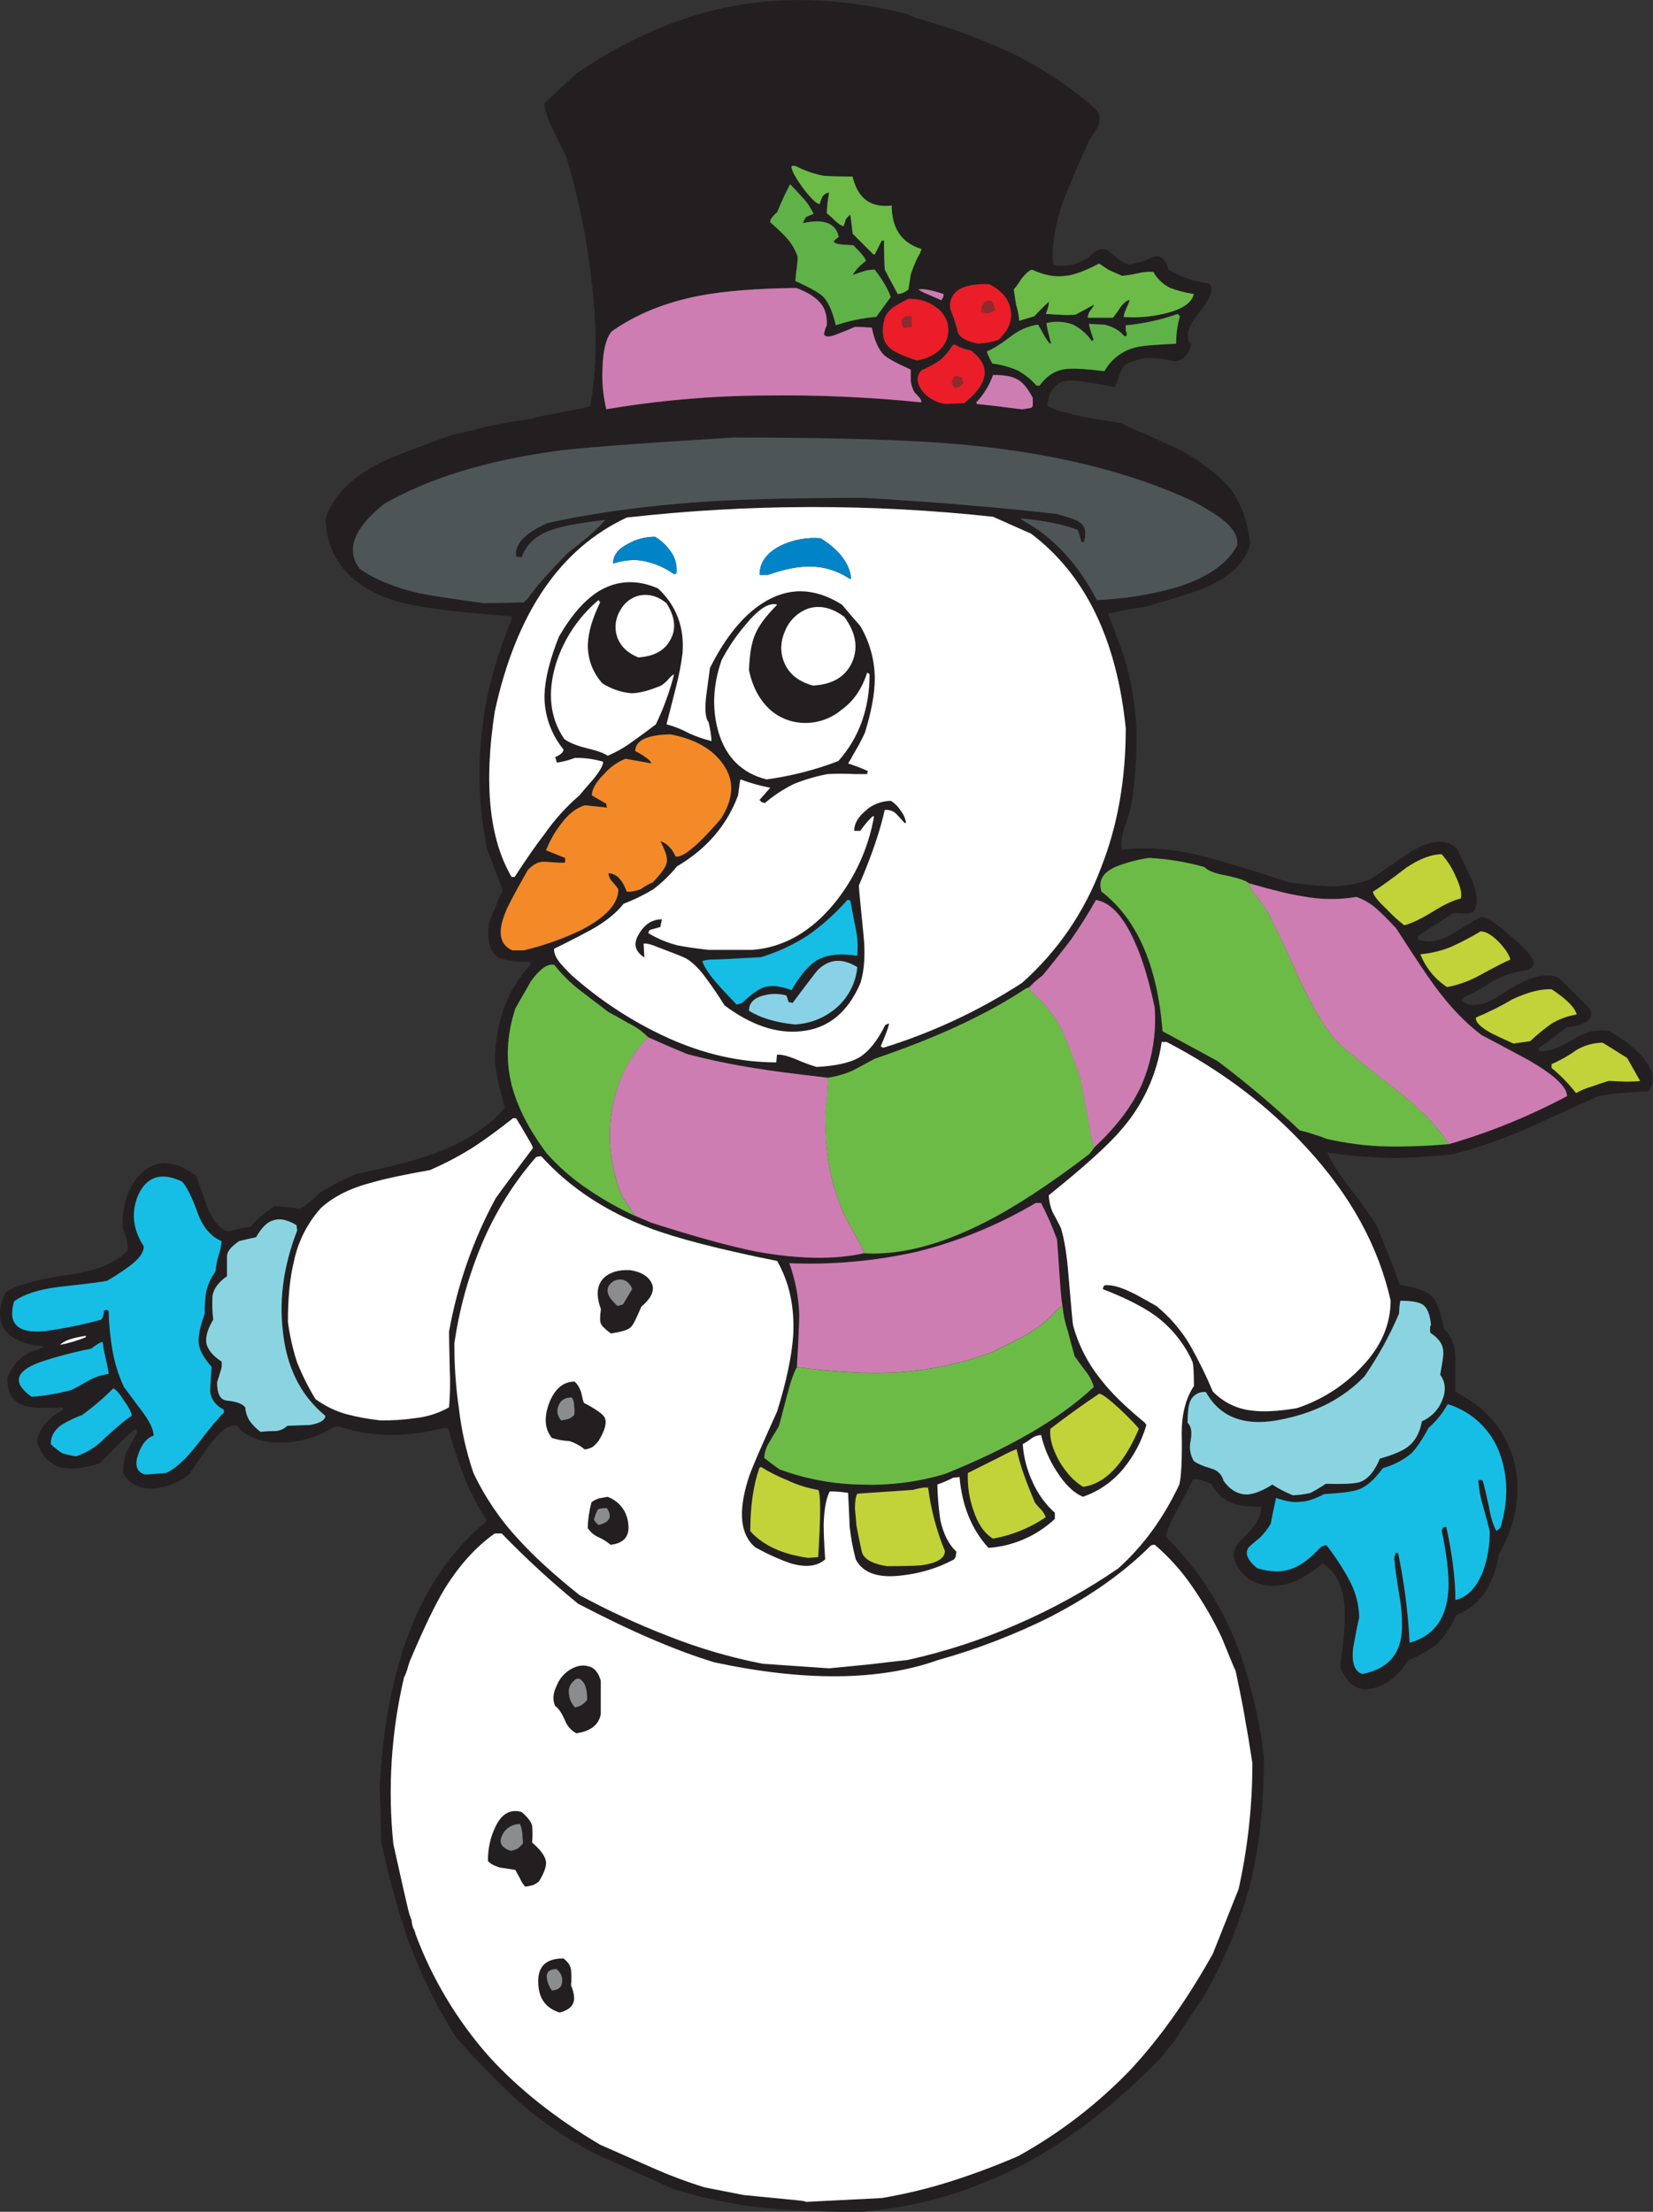 <?xml version="1.0" encoding="iso-8859-1"?>
<!-- Generator: Adobe Illustrator 20.1.0, SVG Export Plug-In . SVG Version: 6.00 Build 0)  -->
<svg version="1.0" id="Layer_1" xmlns="http://www.w3.org/2000/svg" xmlns:xlink="http://www.w3.org/1999/xlink" x="0px" y="0px"
	 viewBox="0 0 703.78 941.56" enable-background="new 0 0 703.78 941.56" xml:space="preserve">
<rect x="0" y="0" width="703.78" height="941.56" fill="#333333" stroke="none"/>
<title>snowmen_0015</title>
<path fill="#231F20" d="M467.64,53.4c0.87-2.141,0.626-4.573-0.65-6.5c-10.243-9.087-21.597-16.839-33.79-23.07
	c-12.218-5.967-24.933-10.859-38-14.62c-1.462-0.605-2.989-1.041-4.55-1.3c-2.82-1.08-4.23-1.717-4.23-1.91
	c-26-6.5-50.473-7.69-73.42-3.57s-45.47,13.747-67.57,28.88c-5.2,4.767-9.747,8.99-13.64,12.67c0,2.6,1.3,6.497,3.9,11.69
	c3.68,7.553,5.627,11.663,5.84,12.33c4.961,17.001,8.441,34.399,10.4,52c2.38,20.14,2.163,37.807-0.65,53
	c-0.433,0.213-4.657,1.08-12.67,2.6c-7.333,1.3-11.23,2.167-11.69,2.6c-4.98,0.667-10.827,1.64-17.54,2.92
	c-7.793,1.947-13.64,3.353-17.54,4.22c-16.893,6.067-27.29,10.18-31.19,12.34c-11.693,6.067-19.057,13.863-22.09,23.39
	c0.867,16.893,10.503,28.373,28.91,34.44c8.667,2.813,25.45,5.087,50.35,6.82v1.3c-6.933,16.893-11.157,32.92-12.67,48.08
	c-1.917,16.581-1.15,33.363,2.27,49.7c1.08,2.813,2.487,6.603,4.22,11.37c1.513,3.467,2.27,5.633,2.27,6.5
	c-1.198,2.171-2.176,4.455-2.92,6.82c-1.182,2.403-2.159,4.902-2.92,7.47c-0.667,6.933,0.417,11.373,3.25,13.32
	c1.947,1.733,6.71,2.6,14.29,2.6l0.32,1c-5.164,5.647-9.139,12.275-11.69,19.49c-2.324,7.248-3.528,14.809-3.57,22.42
	c0.613,4.38,1.481,8.721,2.6,13c1.08,3.9,1.62,5.957,1.62,6.17c-6.713,8-16.46,14.39-29.24,19.17c-6.5,2.6-17.87,5.633-34.11,9.1
	c-5.279,2.213-10.383,4.82-15.27,7.8c-4.547,4.547-7.58,6.82-9.1,6.82c-2.813-0.433-6.28-0.767-10.4-1
	c-1.92,1.299-3.763,2.708-5.52,4.22c-1.727,1.291-3.259,2.823-4.55,4.55c-2.298,0.29-4.576,0.724-6.82,1.3
	c-1.053,0.347-2.144,0.565-3.25,0.65c-3.467-1.513-6.283-4.98-8.45-10.4c-2.12-6.52-3.737-10.98-4.85-13.38
	c-8.887-6.493-16.467-6.927-22.74-1.3c-5.633,5.2-8.45,12.89-8.45,23.07c0.407,1.652,0.949,3.267,1.62,4.83
	c0.404,1.705,0.622,3.448,0.65,5.2c-4.98,5.413-13.313,8.88-25,10.4c-13.427,1.947-22.427,4.437-27,7.47
	c-3.247,6.933-3.247,12.457,0,16.57c3.033,3.68,8.447,5.847,16.24,6.5c-0.52,0.365-1.061,0.699-1.62,1
	c-1.275,0.506-2.577,0.94-3.9,1.3c-2.297,1.145-4.373,2.689-6.13,4.56c-1.585,1.983-2.896,4.169-3.9,6.5c0,6.5,2.49,10.5,7.47,12
	c2.6,0.867,8.013,1.083,16.24,0.65v1c-3.467,1.947-5.85,3.787-7.15,5.52c-1.977,2.203-3.324,4.897-3.9,7.8
	c3.247,11.26,12.127,14.4,26.64,9.42c1.3-1.08,3.79-3.57,7.47-7.47c2.471-2.521,5.074-4.907,7.8-7.15
	c0.189,0.165,0.304,0.399,0.32,0.65c0.213,0,0.32,0.333,0.32,1c-2.167,3.9-3.683,6.717-4.55,8.45c-0.936,2.827-1.375,5.794-1.3,8.77
	c2.813,4.767,7.253,6.933,13.32,6.5c5.477-0.547,10.673-2.692,14.94-6.17c3.253-4.98,6.18-9.22,8.78-12.72
	c4.767-6.067,8.557-8.667,11.37-7.8c4.333,5.2,11.047,7.583,20.14,7.15c7.629-0.31,15.034-2.666,21.44-6.82h1.95
	c7.113,2.411,14.579,3.618,22.09,3.57c7.461,0.017,14.89-0.965,22.09-2.92h2.27c1.782,6.831,3.953,13.556,6.5,20.14
	c2.556,6.615,5.826,12.933,9.75,18.84l-0.32,1c-15.38,12.78-26.75,29.89-34.11,51.33c-6.067,17.107-9.733,37.573-11,61.4
	c0.213,5.2,0.43,13.103,0.65,23.71c3.9,17.54,7.9,31.833,12,42.88c5.153,14.005,11.798,27.416,19.82,40
	c8.553,9.829,17.665,19.158,27.29,27.94c9.79,8.544,20.59,15.855,32.16,21.77l33.14,14.94c12.897,4.057,26.177,6.778,39.63,8.12
	c10.393,1.08,23.93,1.62,40.61,1.62c24.45-2.117,48.213-9.191,69.84-20.79c19.06-10.18,38.227-25.123,57.5-44.83l6.17-7.8
	c5.2-8.227,9.2-14.29,12-18.19c8.913-15.475,15.688-32.086,20.14-49.38c3.68-15.38,5.52-33.047,5.52-53
	c-0.433-2.38-0.767-4.87-1-7.47c-3.247-18.627-7.687-34.11-13.32-46.45c-6.606-14.668-15.857-27.993-27.29-39.31
	c0-2.167,1.623-6.167,4.87-12c3.9-7.147,6.067-11.37,6.5-12.67c1.44-0.17,2.898,0.055,4.22,0.65c1.221,0.344,2.414,0.779,3.57,1.3
	c2.38,4.333,5.52,7.15,9.42,8.45c2.167,0.867,6.167,1.3,12,1.3c-0.288,3.214-1.532,6.268-3.57,8.77
	c-2.813,3.033-4.763,5.09-5.85,6.17c-4.113,4.547-2.923,9.743,3.57,15.59c5.026,3.194,11.199,4.023,16.89,2.27
	c4.333-1.08,9.313-4.003,14.94-8.77c6.067,3.9,9.207,10.723,9.42,20.47c0.213,5.413-0.437,13.21-1.95,23.39
	c2.813,7.793,7.48,10.933,14,9.42c6.067-1.513,11.047-5.513,14.94-12c4.58-1.688,8.858-4.102,12.67-7.15
	c3.28-3.514,5.92-7.576,7.8-12c5.246-1.989,9.697-5.642,12.67-10.4c2.891-4.762,4.77-10.069,5.52-15.59
	c6.5-11.26,8.99-22.74,7.47-34.44c-1.733-11.913-7.58-21.767-17.54-29.56l-8.45-5.2v-14c0-5.413-1.623-9.637-4.87-12.67
	c-1.3-6.933-2.923-11.48-4.87-13.64c-2.38-2.38-7.047-4.113-14-5.2c-2.38-6.933-5.63-15.267-9.75-25
	c-1.513-2.813-5.18-8.01-11-15.59c-4.98-6.5-8.337-11.697-10.07-15.59c9.048,1.258,18.158,2.016,27.29,2.27
	c8.899-0.106,17.787-0.663,26.63-1.67c10.538-2.805,20.853-6.388,30.86-10.72c2.167-1.08,12.13-5.627,29.89-13.64
	c3.595-0.949,7.284-1.492,11-1.62c3.653-0.408,7.325-0.625,11-0.65c3.247-4.333,2.38-9.313-2.6-14.94
	c-4.032-4.334-8.765-7.958-14-10.72c-4.767-1.08-9.963,0.11-15.59,3.57c-6.067,3.68-10.83,5.303-14.29,4.87
	c-0.263-0.379-0.376-0.842-0.32-1.3c2.136-1.286,4.196-2.695,6.17-4.22c3.033-2.38,4.983-3.897,5.85-4.55
	c8.88-1.08,12.13-3.787,9.75-8.12l-12.67-12.67c-4.547-2.813-11.693-1.297-21.44,4.55c-4.767,3.247-8.233,5.197-10.4,5.85
	c-3.68,1.3-6.93,1.083-9.75-0.65V425c4.62-2.155,9.072-4.652,13.32-7.47c4.569-2.47,9.582-4.01,14.75-4.53
	c0.52-0.365,1.06-0.699,1.62-1c0.221-0.602,0.561-1.153,1-1.62c-0.213-2.6-3.463-6.497-9.75-11.69
	c-6.067-5.413-10.29-8.23-12.67-8.45c-0.667,0.213-4.89,2.703-12.67,7.47c-4.98,3.033-9.743,3.79-14.29,2.27v-1.58
	c4.547-3.033,9.637-6.283,15.27-9.75c2.6,0.213,4.223,0.32,4.87,0.32c1.106-0.085,2.197-0.303,3.25-0.65
	c2.167-2.6,2.06-7.04-0.32-13.32c-3.247-6.933-5.413-11.48-6.5-13.64c-4.113-4.333-10.61-4-19.49,1c-9.333,6.5-15.18,10.5-17.54,12
	c-5.517,2.003-11.351,2.993-17.22,2.92c-2.813,0-8.553-0.54-17.22-1.62c-15.807-5.2-27.5-8.773-35.08-10.72
	c-12.993-3.467-25.013-4.55-36.06-3.25c-0.667-1.513-0.333-4.653,1-9.42c1.16-3.079,2.135-6.225,2.92-9.42
	c1.652-10.533,2.398-21.189,2.23-31.85c-0.462-10.569-2.208-21.043-5.2-31.19l-6.82-18.52c5.126-1.317,10.335-2.292,15.59-2.92
	c13.647-3.9,22.417-6.717,26.31-8.45c10.613-4.767,16.787-10.94,18.52-18.52c-1.08-9.747-4.003-17.65-8.77-23.71
	c-3.9-4.767-10.723-10.073-20.47-15.92c-6.067-2.813-12.347-5.63-18.84-8.45c-2.327-0.968-4.603-2.052-6.82-3.25
	c-6.28-0.867-11.587-1.733-15.92-2.6c-8.227-1.733-13.423-3.357-15.59-4.87c0.867-7.333,4.533-10.907,11-10.72
	c3.9,0.433,9.857,1.407,17.87,2.92c1.947-5.413,3.137-8.337,3.57-8.77c1.08-1.3,4.113-2.49,9.1-3.57
	c4.152-0.108,8.301,0.329,12.34,1.3c3.68,0,6.17-2.383,7.47-7.15c-2.813-2.8-1.713-7.337,3.3-13.61
	c4.98-6.067,6.387-10.18,4.22-12.34c-2.986-0.325-5.927-0.979-8.77-1.95c-2.97-0.937-5.81-2.248-8.45-3.9
	c-1.3-4.547-3.467-6.387-6.5-5.52c-3.248,1.689-6.769,2.789-10.4,3.25c-1.941-0.546-3.723-1.547-5.2-2.92
	c-1.138-1.035-2.33-2.01-3.57-2.92c-2.38-1.513-5.197-0.54-8.45,2.92c-4.383,2.949-9.728,4.112-14.94,3.25
	c-0.867-7.58,0.54-16.677,4.22-27.29c1.947-5.2,5.613-13.753,11-25.66c1.47-2.06,2.774-4.233,3.9-6.5 M362,91.42
	c-0.755,0.536-1.414,1.195-1.95,1.95c-0.255,0.998-0.59,1.975-1,2.92c-0.667,0-1.857-0.757-3.57-2.27
	c-1.075-1.174-2.238-2.264-3.48-3.26c0.113-2.941,0.447-5.869,1-8.76c-1.247,0.137-2.358,0.852-3,1.93
	c-0.403,0.948-0.737,1.924-1,2.92c-1.3,0-3.683-2.273-7.15-6.82c-3.467-4.767-5.09-7.907-4.87-9.42h1.62
	c3.774,1.98,7.817,3.402,12,4.22c2.6,0.213,6.713,0.32,12.34,0.32c2.167,9.333,7.69,13.447,16.57,12.34
	c0,9.747,4.223,15.92,12.67,18.52c-0.351,1.267-0.898,2.471-1.62,3.57c-1.101,2.329-2.075,4.716-2.92,7.15l-1,6.5
	c-1.272,1.115-2.865,1.797-4.55,1.95c-2.6-4.767-4.44-8.233-5.52-10.4c-0.213-2.6-0.32-6.713-0.32-12.34h-1l-2.92,5.85h-0.53
	l-8.8-8.76l-1-8.12 M357.13,100.83c-0.802,0.596-1.56,1.247-2.27,1.95c0.213,0.667,1.403,1.1,3.57,1.3
	c2.813,0.213,4.437,0.32,4.87,0.32c3.9,3.9,5.633,6.173,5.2,6.82c-2.206,1.569-4.082,3.557-5.52,5.85l4.87-1.62
	c1.479-0.428,3.01-0.647,4.55-0.65c3.467,4.547,5.74,8.443,6.82,11.69l-6.17,8.45c-5.865,0.48-11.648,1.679-17.22,3.57
	c-1.3-5.633-3.033-9.633-5.2-12c-1.733-1.733-5.733-4.007-12-6.82c0-0.213,0.107-1.513,0.32-3.9c0.39-2.146,0.607-4.319,0.65-6.5
	c-0.989-2.874-2.536-5.524-4.55-7.8c-2.24-2.419-4.628-4.697-7.15-6.82c0.005-0.862,0.367-1.684,1-2.27
	c0.529-0.76,1.19-1.421,1.95-1.95c1.627-4.095,3.469-8.1,5.52-12c1.087,1.033,2.933,2.97,5.54,5.81
	c1.868,2.018,3.404,4.32,4.55,6.82c-1.733,0.667-2.817,1.1-3.25,1.3c-0.52,0.821-0.955,1.692-1.3,2.6
	c8.88-1.947,13.97,0.003,15.27,5.85 M356.86,142.09c1.733-0.667,4.117-1.64,7.15-2.92c2.167,0,4.55,0.107,7.15,0.32
	c1.08,5.413,2.813,9.31,5.2,11.69c1.733,1.513,5.523,3.57,11.37,6.17c0,1.3,0,2.923,0,4.87c0.211,1.715,0.762,3.37,1.62,4.87
	c0.969,0.877,1.841,1.856,2.6,2.92c0.207,0.402,0.317,0.848,0.32,1.3c-22.231-2.277-44.576-3.252-66.92-2.92
	c-22.538,0.123-45.029,2.08-67.25,5.85c-1.372-5.74-1.918-11.646-1.62-17.54c0.213-7.58,1.513-12.777,3.9-15.59
	c10.393-7.333,22.953-12.423,37.68-15.27c10.393-1.947,24.037-3.03,40.93-3.25c4.547,1.733,7.797,3.683,9.75,5.85
	c2.38,2.38,3.463,5.737,3.25,10.07c-0.474,0.919-0.811,1.903-1,2.92c-0.23,0.403-0.23,0.897,0,1.3c0.867,0.867,2.817,0.65,5.85-0.65
	 M378.28,147.6c-2.6-2.6-3.14-6.713-1.62-12.34c0.908-1.996,2.373-3.688,4.22-4.87c0.667-0.433,2.617-1.517,5.85-3.25
	c4.767,0,8.663,1.19,11.69,3.57c2.822,1.832,4.717,4.791,5.2,8.12c0.492,3.267-0.457,6.586-2.6,9.1
	c-2.38,2.813-5.953,4.653-10.72,5.52c-6.5-2.167-10.5-4.117-12-5.85 M395.52,125.51c-1.601-0.575-3.128-1.337-4.55-2.27
	c1.947-0.433,5.52,0.217,10.72,1.95c0.04,0.967-0.322,1.908-1,2.6c-0.433-0.213-2.167-0.97-5.2-2.27 M416.61,146.31
	c-4.767-0.867-7.69-2.383-8.77-4.55c-0.79-3.444-1.877-6.814-3.25-10.07c-0.667-4.113,0.957-7.147,4.87-9.1
	c3.033-1.3,6.93-1.84,11.69-1.62c5.413,2.813,8.447,6.48,9.1,11c0.867,4.333-0.867,8.557-5.2,12.67
	c-2.738,0.892-5.577,1.436-8.45,1.62 M405.6,146.91l1-0.32c1.3,1.08,3.573,1.947,6.82,2.6c8.667,6.5,7.693,13.973-2.92,22.42
	l-7.8,0.32c-3.633-0.408-6.987-2.142-9.42-4.87c-3.033-3.467-3.367-6.607-1-9.42c2.746-1.118,5.362-2.533,7.8-4.22
	c2.197-1.836,4.064-4.034,5.52-6.5 M434.84,118.66c1.947-2.38,3.463-3.68,4.55-3.9c5.2,2.38,9.963,3.247,14.29,2.6
	c3.247-0.213,8.01-1.947,14.29-5.2l3.9,2.6c0.867,0.433,2.817,1.3,5.85,2.6c2.186-0.193,4.357-0.527,6.5-1
	c2.223-0.584,4.526-0.803,6.82-0.65c1.64,2.943,4.133,5.32,7.15,6.82c3.256,1.219,6.631,2.09,10.07,2.6
	c-0.867,3.9-5.2,6.717-13,8.45c-5.531,1.292-11.227,1.73-16.89,1.3c0.199-1.12,0.535-2.212,1-3.25c0.867-1.947,1.407-3.247,1.62-3.9
	c-1.08,0-2.38,0.973-3.9,2.92c-0.99,1.581-2.075,3.101-3.25,4.55h-10.75c0.065-1.046,0.41-2.054,1-2.92
	c1.08-1.3,1.62-2.167,1.62-2.6l-7.8,4.22c-2.378,0.234-4.772,0.234-7.15,0c-1.08,0-2.92-0.107-5.52-0.32
	c0.398-0.95,0.732-1.925,1-2.92c0.17-0.746,0.277-1.506,0.32-2.27c-2.171,1.939-4.231,3.999-6.17,6.17l-6.5,1.95
	c-0.144-2.319-0.581-4.611-1.3-6.82c-0.433-3.033-0.767-5.2-1-6.5c1.213-1.42,2.3-2.942,3.25-4.55 M446.21,141.06
	c-0.301-1.173-0.519-2.366-0.65-3.57c3.772-0.903,7.726-0.677,11.37,0.65c3.254,1.678,6.044,4.134,8.12,7.15
	c0.087-0.316,0.334-0.563,0.65-0.65c-1.3-3.68-1.95-5.953-1.95-6.82c2.813,0.213,4.98,0.32,6.5,0.32
	c1.956,0.436,3.823,1.203,5.52,2.27c1.101,0.711,2.086,1.588,2.92,2.6h1c0.198-0.769,0.083-1.586-0.32-2.27v-2.27
	c7.537-0.702,14.957-2.338,22.09-4.87l1,1c-1.128,3.792-1.674,7.734-1.62,11.69c-9.527,0.433-15.373,0.973-17.54,1.62
	c-5.53,1.434-10.229,5.074-13,10.07c-7.147-0.867-12.237-1.2-15.27-1c-4.98,0.213-9.093,2.597-12.34,7.15h-1.3
	c-2.302-2.629-5.051-4.83-8.12-6.5c-3.42-1.467-7.028-2.45-10.72-2.92c-1.513-2.813-2.27-4.547-2.27-5.2
	c2.38-0.867,5.847-3.033,10.4-6.5c3.301-2.546,7.197-4.209,11.32-4.83l2.92,5.2c1.3,2.167,2.167,3.14,2.6,2.92l-1.3-5.2
	 M508.22,213.54c6.5,3.68,10.5,6.17,12,7.47c4.767,3.68,6.933,7.347,6.5,11c-4.113,8-12.993,14.063-26.64,18.19
	c-10.806,3.021-21.928,4.766-33.14,5.2c-7.113-13.82-16.427-24.413-27.94-31.78c-3.033-1.733-4.55-2.707-4.55-2.92
	c9.96,0.867,18.08,2.49,24.36,4.87c0.667,1.947,1.207,3.68,1.62,5.2h1c1.3-4.113,0.543-7.037-2.27-8.77
	c-0.867-0.667-4.007-1.75-9.42-3.25c-24.907-2.813-52.193-5.087-81.86-6.82c-27.94,0-50.573,0.54-67.9,1.62
	c-25.12,1.733-47.427,4.767-66.92,9.1c-9.747,4.333-14.187,9.097-13.32,14.29l2.27,0.32c2.167-6.067,7.147-10.18,14.94-12.34
	c4.333-1.3,11.263-2.49,20.79-3.57c-2.339,2.536-4.834,4.924-7.47,7.15c-3.9,3.247-6.717,5.52-8.45,6.82
	c-4.767,4.767-9.1,9.433-13,14c-2.38,3.033-3.787,4.873-4.22,5.52l-1.6,1.59l-17.22,0.32c-13.86-1.947-22.957-3.353-27.29-4.22
	c-10.393-2.38-18.84-5.847-25.34-10.4c-6.067-8-2.6-17.203,10.4-27.61c18.84-10.827,42.987-18.3,72.44-22.42
	c8.667-1.3,34.113-3.25,76.34-5.85c45.047,0,78.4,1.083,100.06,3.25c37.467,3.68,69.41,11.68,95.83,24 M422.8,159.63
	c4.98,0,8.447,0.65,10.4,1.95c2.167,1.08,4.333,3.68,6.5,7.8v3.25c-0.098,0.397-0.327,0.749-0.65,1l-3.9,0.65
	c-8.233-1.107-14.617-1.867-19.15-2.28l-0.32-0.65c3.18-3.35,5.616-7.333,7.15-11.69 M422.83,220.08L439,227.2
	c22.96,17.333,36.387,44.947,40.28,82.84c0,21.873-3.467,41.58-10.4,59.12c-7.022,18.993-18.63,35.956-33.79,49.38
	c-18.333,11.877-38.217,21.168-59.09,27.61l-1-0.65c2.167-4.98,3.357-8.23,3.57-9.75l-1.62,0.65c-3.467,6.933-7.257,11.6-11.37,14
	c-3.9,2.167-9.857,3.467-17.87,3.9c-2.969-0.92-5.877-2.022-8.71-3.3c-3.68-1.513-6.387-2.163-8.12-1.95l-0.32,3.25
	c-15.593,0-31.187-3.573-46.78-10.72c-14.783-6.797-28.473-15.755-40.62-26.58c-1.947-1.947-3.463-3.57-4.55-4.87
	c-1.947-2.38-2.813-4.437-2.6-6.17c3.247-1.513,8.553-4.22,15.92-8.12c6.067-3.467,10.613-7.133,13.64-11
	c4.403-1.664,8.645-3.729,12.67-6.17c3.733-2.837,7.114-6.11,10.07-9.75c12.56-7.333,21.227-17.403,26-30.21
	c0.433-3.68,0.767-5.953,1-6.82c4.114,1.55,8.352,2.744,12.67,3.57l-4.55,5.2l1,1c0.445,0.052,0.882,0.159,1.3,0.32
	c3.72-3.259,7.844-6.025,12.27-8.23c4.611-1.88,9.398-3.293,14.29-4.22c3.894-0.217,7.796-0.217,11.69,0h5.2
	c0.003-0.452,0.113-0.898,0.32-1.3c-2.759-1.229-5.579-2.313-8.45-3.25c0.836-1.252,1.594-2.555,2.27-3.9
	c1.796-2.937,3.422-5.976,4.87-9.1c2.813-9.093,4.22-16.783,4.22-23.07c-0.023-7.889-2.153-15.63-6.17-22.42
	c-1.733-1.947-4.333-4.98-7.8-9.1c-11.693-7.333-22.957-7.55-33.79-0.65c-8.447,5.413-15.92,14.617-22.42,27.61
	c-0.213,1.513-0.753,5.513-1.62,12c-0.667,5.847-0.333,9.513,1,11c0.682,2.661,1.117,5.379,1.3,8.12
	c-3.233-0.792-6.386-1.88-9.42-3.25c-3.083-1.683-6.357-2.992-9.75-3.9c1.733-6.713,3.033-11.803,3.9-15.27
	c1.294-4.912,2.269-9.902,2.92-14.94c0.867-11.047-2.6-20.25-10.4-27.61c-8.88-3.9-17.213-3.567-25,1
	c-6.067,3.68-11.807,10.177-17.22,19.49c-3.9,9.747-5.957,18.08-6.17,25c-0.092,8.406,2.783,16.575,8.12,23.07
	c-0.102,0.818-0.584,1.541-1.3,1.95c-0.685,0.549-1.45,0.987-2.27,1.3c0.305,0.729,0.523,1.49,0.65,2.27
	c0.767-0.015,1.529-0.123,2.27-0.32c1.878-0.401,3.723-0.942,5.52-1.62c4.059-0.067,8.104,0.479,12,1.62
	c0,1.513-1.407,4.003-4.22,7.47c-3.247,3.68-5.197,5.953-5.85,6.82c-5.663,4.866-10.684,10.435-14.94,16.57
	c-3.247,4.113-7.47,10.177-12.67,18.19h-1.3c-9.527-16.24-11.91-39.737-7.15-70.49c9.093-41.8,27.827-69.303,56.2-82.51
	c51.82-5.846,104.127-5.95,155.97-0.31 M358.15,302.19c5.2-3.68,8.867-8.987,11-15.92l1,0.65c0,14.727-4.44,27.06-13.32,37
	c-9.847,3.764-20.094,6.382-30.54,7.8c-10.393-2.6-17.217-9.313-20.47-20.14c-2.813-9.747-2.38-19.927,1.3-30.54
	c2.773-5.35,6.152-10.363,10.07-14.94c5.633-6.933,10.18-9.857,13.64-8.77c-4.767,4.767-7.907,8.99-9.42,12.67
	c-1.513,3.467-2.38,8.557-2.6,15.27c1.513,7.147,4.547,12.777,9.1,16.89c4.136,3.608,9.452,5.572,14.94,5.52
	c5.582,0.019,10.99-1.936,15.27-5.52 M359.42,262.53c4.98,6.713,6.063,13.21,3.25,19.49c-2.813,6.067-8.337,9.317-16.57,9.75
	c-6.28-1.733-10.393-5.09-12.34-10.07c-1.733-4.333-1.517-8.88,0.65-13.64c1.847-4.254,5.379-7.55,9.75-9.1
	c4.98-1.513,10.07-0.323,15.27,3.57 M468.93,379.56c-1.513-4.767,0.653-8.34,6.5-10.72c4.407-1.671,8.98-2.867,13.64-3.57
	c8.025,0.401,15.979,1.709,23.71,3.9c1.3,1.513,4.333,2.703,9.1,3.57c5.2,1.08,8.45,2.163,9.75,3.25
	c10.393,3.033,17.973,4.873,22.74,5.52c7.607,1.507,15.424,1.615,23.07,0.32c3.393,1.168,6.496,3.05,9.1,5.52
	c1.513,1.3,4.113,3.9,7.8,7.8c7.793,12.127,13.207,20.247,16.24,24.36c6.5,8.88,13.213,15.92,20.14,21.12
	c1.733,0.867,8.447,4.44,20.14,10.72c10.827,6.28,16.24,11.37,16.24,15.27c-16.03,8.548-32.903,15.408-50.35,20.47
	c-8.644,0.781-17.322,1.114-26,1c-8.756-0.173-17.471-1.262-26-3.25c-1.485-0.626-3.004-1.167-4.55-1.62
	c-2.237-0.772-4.513-1.423-6.82-1.95c-11.14-10.492-22.851-20.36-35.08-29.56L494.92,439c-2.167-27.94-10.833-47.757-26-59.45
	 M352.31,458.82c3.578-0.523,7.073-1.504,10.4-2.92c1.3-0.667,4.55-2.4,9.75-5.2c26.207-8.88,47.647-18.843,64.32-29.89l1.62-0.65
	c1.669-1.807,3.519-3.439,5.52-4.87c4.98-6.067,9.093-11.263,12.34-15.59c3.9-5.633,7.367-11.157,10.4-16.57
	c6.5,1.08,12.24,7.577,17.22,19.49c2.813,6.5,5.413,15.27,7.8,26.31c0.769,11.219-1.123,22.46-5.52,32.81
	c-4.107,9.1-10.827,17.98-20.16,26.64l-2.27,2.92c-17.333,13.213-32.277,22.96-44.83,29.24c-18.84,9.527-35.84,13.86-51,13
	c-12.347,2.813-27.617,2.597-45.81-0.65c-11.693-2.38-26.637-6.493-44.83-12.34l-6.82-2.92c-7.024-3.212-13.761-7.016-20.14-11.37
	c-6.465-4.329-12.358-9.457-17.54-15.26c-7.58-10.18-12.56-19.927-14.94-29.24c-2.6-10.393-2.06-21.223,1.62-32.49
	c4.113-7.147,6.28-10.937,6.5-11.37c3.9-5.413,7.257-7.797,10.07-7.15c3.124,3.996,6.724,7.596,10.72,10.72
	c2.813,2.167,6.927,5.307,12.34,9.42c1.733,0.867,4.657,2.49,8.77,4.87c3.037,1.46,5.798,3.436,8.16,5.84
	c4.767,2.167,10.29,4.55,16.57,7.15c9.847,2.583,19.825,4.642,29.89,6.17c4.98,0.867,14.943,2.167,29.89,3.9 M584.62,379.55
	c2.813-1.733,7.48-5.09,14-10.07c5.847-3.9,10.937-5.85,15.27-5.85c2.437,2.691,4.414,5.766,5.85,9.1
	c2.167,4.547,2.923,7.797,2.27,9.75c-3.033,0.667-7.147,2.617-12.34,5.85c-4.98,3.033-8.877,4.873-11.69,5.52
	c-2.671-2.067-5.169-4.348-7.47-6.82c-3.9-3.68-5.85-6.17-5.85-7.47 M494.66,443.56h1.95c23.387,12.127,43.31,27.18,59.77,45.16
	c18.627,20.14,30.537,41.807,35.73,65c0,10.393-4.223,19.923-12.67,28.59c-7.534,7.906-16.91,13.823-27.29,17.22
	c-8,1.3-14.39,1.633-19.17,1c-6.309-0.666-12.178-3.542-16.57-8.12c-2.86-6.791-6.116-13.409-9.75-19.82
	c-3.76-6.335-8.616-11.953-14.34-16.59c-6.067-3.467-9.64-5.417-10.72-5.85c-4.98-2.38-8.77-3.353-11.37-2.92
	c-0.431,0.427-0.666,1.013-0.65,1.62c9.527,3.68,17,7.47,22.42,11.37c6.775,5.059,12.143,11.769,15.59,19.49
	c0.433,1.08,0.65,4.547,0.65,10.4c-3.467,5.2-5.2,11.913-5.2,20.14c0.213,10.827-0.12,18.083-1,21.77
	c-6.713,14.293-15.38,26.203-26,35.73c-13.502,9.256-27.861,17.196-42.88,23.71c-15.056,6.61-30.724,11.725-46.78,15.27l-16.89,1.95
	c-6.5,0.667-12.023,1.207-16.57,1.62c-6.5-0.433-15.92-1.083-28.26-1.95c-13.664-2.66-27.054-6.573-40-11.69
	c-13.03-5.026-25.723-10.884-38-17.54c-10.827-8.667-19.38-16.463-25.66-23.39c-7.943-8.459-14.519-18.105-19.49-28.59
	c-3.025-8.85-5.093-17.999-6.17-27.29c-1.357-9.25-2.009-18.591-1.95-27.94c2.08-14.517,6.009-28.709,11.69-42.23
	c5.676-13.48,13.463-25.97,23.07-37c0.726-0.263,1.499-0.372,2.27-0.32c11.913,13.213,27.29,23.393,46.13,30.54
	c11.48,4.333,29.563,9,54.25,14c5.2,9.093,7.473,19.707,6.82,31.84c-0.667,8.88-2.94,19.6-6.82,32.16
	c-7.333,16.24-11.447,25.877-12.34,28.91c-4.333,13.86-3.36,23.497,2.92,28.91c4.777,2.694,9.775,4.976,14.94,6.82
	c6.5,1.947,11.48,1.407,14.94-1.62c-0.433-6.28-0.65-11.26-0.65-14.94c0.213-6.5,1.08-11.167,2.6-14
	c2.613,0.001,5.222,0.218,7.8,0.65c0.433,8.88,0.65,13.643,0.65,14.29c0.516,4.725,1.385,9.405,2.6,14
	c3.033,5.847,9.64,8.12,19.82,6.82c7.731-0.844,15.229-3.159,22.09-6.82c0.162-0.366,0.382-0.703,0.65-1
	c0.043-0.764,0.15-1.524,0.32-2.27c-3.247-3.033-5.52-7.473-6.82-13.32c-0.773-5.055-1.207-10.157-1.3-15.27
	c2.334-0.824,4.612-1.8,6.82-2.92c0.877,0,1.75-0.107,2.6-0.32c1.08,12.347,5.193,22.417,12.34,30.21
	c10.557-0.747,20.536-5.105,28.26-12.34V644c-4.015-3.626-7.224-8.055-9.42-13c-2.412-5.101-3.844-10.61-4.22-16.24
	c1.367-0.761,2.671-1.631,3.9-2.6c1.169-0.757,2.511-1.204,3.9-1.3c1.27,5.427,3.469,10.593,6.5,15.27
	c3.68,5.847,7.47,9.513,11.37,11c6.74-2.328,12.702-6.483,17.22-12c4.468-5.451,7.784-11.751,9.75-18.52l-0.65-1
	c-8.447-6.933-14.727-13.107-18.84-18.52c-5.407-6.703-9.385-14.442-11.69-22.74c-0.213-1.08-0.863-8.12-1.95-21.12
	c-0.667-8.667-1.75-15.49-3.25-20.47c-1.513-3.033-2.703-5.307-3.57-6.82c-0.962-2.268-1.511-4.689-1.62-7.15
	c15.38-12.347,25.777-21.767,31.19-28.26c9.047-10.468,14.908-23.307,16.89-37 M609.27,414c-1.901-2.356-3.436-4.985-4.55-7.8
	c4.568-0.393,9.047-1.489,13.28-3.25c4.235-1.928,8.355-4.098,12.34-6.5c2.167,0,4.767,1.517,7.8,4.55
	c2.813,3.033,4.437,5.523,4.87,7.47c-2.167,0.867-6.607,3.14-13.32,6.82c-4.256,2.344-8.862,3.988-13.64,4.87
	c-2.578-1.692-4.879-3.774-6.82-6.17 M644.31,444.2c-3.9-1.733-7.15-3.25-9.75-4.55c-4.547-2.6-6.603-4.767-6.17-6.5
	c5.37-2.238,10.579-4.845,15.59-7.8c6.5-3.033,12.023-4.44,16.57-4.22c6.28,4.113,9.853,7.687,10.72,10.72
	c-3.788,0.61-7.426,1.933-10.72,3.9c-3.207,2.271-6.248,4.767-9.1,7.47l-7.15,1 M660.54,454.62V453
	c3.673-1.557,7.162-3.519,10.4-5.85c3.425-2.094,7.356-3.217,11.37-3.25l10.4,6.5l5.52,9.75c-0.433,0.213-2.6,0.32-6.5,0.32
	c-4.113-0.213-6.387-0.32-6.82-0.32c-3.467,1.08-5.74,1.837-6.82,2.27c-2.492,0.682-4.893,1.662-7.15,2.92
	C667.884,461.39,664.395,457.795,660.54,454.62 M630.07,630l-0.65,0.32c0.215,3.639,0.87,7.238,1.95,10.72
	c1.733,6.28,2.707,9.947,2.92,11c0.073,5.869-0.917,11.703-2.92,17.22c-2.813,6.933-6.71,10.933-11.69,12
	c0-8.88-1.3-19.277-3.9-31.19l-1.3,0.32l-0.65,1.3c2.6,12.347,3.467,21.66,2.6,27.94c-1.3,10.613-6.713,17.22-16.24,19.82
	c-0.639-12.773-2.267-25.478-4.87-38l-1-0.32l-0.65,1.95c0,1.947,0.65,7.037,1.95,15.27c0.974,4.918,1.41,9.928,1.3,14.94
	c-0.213,10.88-5.853,17.403-16.92,19.57c-3.247-1.08-4.547-4.747-3.9-11c1.3-7.147,2.167-11.48,2.6-13
	c-0.108-5.817-1.672-11.514-4.55-16.57c-2.727-5.014-5.865-9.793-9.38-14.29c-0.938,0.107-1.832,0.451-2.6,1
	c-4.333,4.767-8.447,7.8-12.34,9.1c-4.113,1.513-8.987,1.407-14.62-0.32c-4.333-3.68-5.417-6.713-3.25-9.1
	c0.433-0.433,1.95-1.733,4.55-3.9c1.78-1.73,3.312-3.699,4.55-5.85c0.667-3.467,1.423-7.133,2.27-11
	c4.333,1.513,7.8,2.053,10.4,1.62c2.6,0,5.957-1.083,10.07-3.25c7.58-0.433,12.453-1.083,14.62-1.95
	c3.247-1.08,6.713-4.113,10.4-9.1c4.382-1.208,8.468-3.309,12-6.17c2.167-2.167,4.657-5.833,7.47-11
	c3.278-2.853,6.027-6.262,8.12-10.07c10.212,3.089,18.388,10.783,22.09,20.79c3.68,9.96,3.787,20.573,0.32,31.84l-1.62,1.3
	c-1.3-1.947-2.383-5.413-3.25-10.4c-1.3-5.847-2.167-9.513-2.6-11c-0.418-0.161-0.855-0.268-1.3-0.32 M508.24,621.9
	c-1.559-2.643-2.025-5.789-1.3-8.77c0.667-3.467,0.233-5.957-1.3-7.47c0-4.113,0.333-7.037,1-8.77
	c0.991-2.841,3.835-4.601,6.82-4.22c6.28,11.26,17.433,15.05,33.46,11.37c14.053-3.033,25.413-9.1,34.08-18.2
	c5.753-8.368,10.651-17.293,14.62-26.64c0.213-3.467,0.43-5.307,0.65-5.52c4.547,0,7.687,0.54,9.42,1.62
	c1.947,1.3,3.137,4.223,3.57,8.77c-0.433,0.213-0.54,1.297-0.32,3.25c3.68,2.38,5.52,5.087,5.52,8.12
	c0.213,0.667-0.22,3.917-1.3,9.75c2.38,3.247,2.597,7.037,0.65,11.37c-1.628,3.796-4.654,6.822-8.45,8.45
	c-0.867,4.98-2.923,8.647-6.17,11c-2.38,1.733-6.277,3.357-11.69,4.87c-2.38,5.633-5.303,8.99-8.77,10.07
	c-2.38,0.667-7.143,0.883-14.29,0.65c-2.087,1.428-4.258,2.73-6.5,3.9c-2.452,0.573-4.954,0.907-7.47,1
	c-3.067-1.202-6.005-2.71-8.77-4.5c-4.113,2.6-7.687,4.007-10.72,4.22c-3.9,0-7.257-1.95-10.07-5.85c-0.61-2.578-2.622-4.59-5.2-5.2
	c-3.68-1.08-6.17-2.163-7.47-3.25 M441,512.1h2.27c2.618,5.039,4.897,10.247,6.82,15.59c0.213,2.813,0.547,7.577,1,14.29
	c0.433,6.933,0.867,11.6,1.3,14c0.343,3.649,1.104,7.246,2.27,10.72c0.667,2.6,1.64,6.173,2.92,10.72
	c1.08,1.513,2.597,3.57,4.55,6.17c1.646,2.004,2.861,4.326,3.57,6.82c-14.293,13.427-35.41,25.76-63.35,37
	c-11.477,3.453-23.442,5.003-35.42,4.59c-11.979-0.15-23.843-2.348-35.08-6.5c-2.167-1.513-4.333-3.137-6.5-4.87
	c0.15-2.432,0.933-4.783,2.27-6.82c0.867-1.513,2.167-3.68,3.9-6.5c0.433-1.3,1.623-5.74,3.57-13.32c1.513-5.847,2.92-9.847,4.22-12
	c0.667-11.693,1-19.167,1-22.42c-0.274-7.431-1.698-14.775-4.22-21.77c18.218,0.747,36.456-0.89,54.25-4.87
	C408.146,528.475,425.211,521.459,441,512.1 M425.08,620.6c4.547-2.38,7.147-3.57,7.8-3.57c1.08,5.633,3.68,13.213,7.8,22.74
	c0.781,1.046,1.651,2.023,2.6,2.92c0.872,0.934,1.536,2.041,1.95,3.25c-6.762,4.554-14.403,7.64-22.43,9.06
	c-3.68-2.167-6.497-6.28-8.45-12.34c-1.735-5.007-2.505-10.297-2.27-15.59l13-6.5 M468,593.31c1.08,0,4.003,2.167,8.77,6.5
	c4.767,4.547,7.473,7.363,8.12,8.45c-6.5,15.16-14.403,23.39-23.71,24.69c-3.68-2.167-7.037-5.74-10.07-10.72
	c-3.033-5.413-4.333-10.08-3.9-14c7.333-5.633,14.263-10.613,20.79-14.94 M402.38,660.21c0,3.247-3.573,5.303-10.72,6.17
	c-3.033,0.213-7.7,0.32-14,0.32c-5.633-0.867-9.1-2.6-10.4-5.2c-0.213-0.213-1.08-4.213-2.6-12c-0.213-2.813-0.43-5.197-0.65-7.15
	c0-3.247,0.333-5.413,1-6.5l23.71-1.62c1.492-0.435,3.013-0.769,4.55-1h1.95c1.182,9.276,3.586,18.355,7.15,27 M399.45,706.68
	c16.812-4.697,33.131-11.006,48.73-18.84c16.667-8.667,30.637-18.63,41.91-29.89c0.508-0.23,1.063-0.34,1.62-0.32
	c6.207,5.305,11.669,11.424,16.24,18.19c4.698,6.794,8.826,13.965,12.34,21.44c3.68,9.093,5.63,13.76,5.85,14
	c2.38,11.26,3.787,18.517,4.22,21.77c0.667,3.247,1.64,9.093,2.92,17.54c0.017,18.027-1.945,36.001-5.85,53.6l-11,27.61
	c-11.047,19.707-22.74,36.167-35.08,49.38c-13.988,14.56-30.084,26.935-47.75,36.71c-9.344,4.051-18.886,7.628-28.59,10.72
	c-9.673,3.076-19.551,5.465-29.56,7.15l-32.16,1.62c-0.213-0.213-1.403-0.43-3.57-0.65c-2.38-0.213-10.07-0.97-23.07-2.27
	L300,931.17c-7.633-2.375-15.119-5.196-22.42-8.45c-9.72-4.333-17.08-7.573-22.08-9.72c-19.06-11.26-34.87-23.82-47.43-37.68
	c-13.496-15.275-24.069-32.901-31.19-52c-0.175-0.919-0.514-1.8-1-2.6c-0.384-1.043-0.604-2.139-0.65-3.25
	c-0.696-1.681-1.238-3.421-1.62-5.2c-0.667-2.6-2.723-11.697-6.17-27.29c-2.415-23.696-0.874-47.629,4.56-70.82
	c0.677-1.35,1.22-2.764,1.62-4.22c0.39-1.566,0.932-3.09,1.62-4.55c5.413-12.78,10.08-22.417,14-28.91
	c6.28-10.18,13.427-18.083,21.44-23.71h2.92c10.249,10.577,21.097,20.557,32.49,29.89c22.307,11.693,41.69,20.027,58.15,25
	c38.553,8.227,70.28,7.893,95.18-1 M263.95,260c1.651-3.23,4.607-5.597,8.12-6.5c4.113-0.867,8.01,0.217,11.69,3.25
	c3.68,5.847,4.22,11.043,1.62,15.59c-2.38,4.547-6.927,7.037-13.64,7.47c-4.767-1.947-7.8-4.98-9.1-9.1
	c-1.093-3.597-0.621-7.488,1.3-10.72 M254.84,255.44c0.162,0.366,0.382,0.703,0.65,1c-3.247,6.713-4.98,12.56-5.2,17.54
	c-0.239,6.221,1.977,12.287,6.17,16.89c3.709,2.389,7.945,3.838,12.34,4.22c3.247,0,7.47-1.083,12.67-3.25
	c1.352-0.891,2.556-1.988,3.57-3.25c0.578-0.617,1.237-1.152,1.96-1.59c-1.86,7.394-4.474,14.579-7.8,21.44
	c-4.333,3.247-7.583,5.63-9.75,7.15c-3.312,2.481-6.911,4.552-10.72,6.17c-1.513-1.08-4.547-2.163-9.1-3.25
	c-4.333-1.08-7.473-2.38-9.42-3.9c-6.067-8.88-7.257-19.493-3.57-31.84c3.341-10.643,9.652-20.111,18.19-27.29 M218.14,404.57
	c-5.427-2.38-6.4-7.793-2.92-16.24c0.667-1.947,3.807-7.903,9.42-17.87c2.38-2.6,4.87-3.79,7.47-3.57
	c5.2,0.433,8.017,0.54,8.45,0.32v-1.95l-8.12-3.26c1.595-4.09,3.785-7.921,6.5-11.37c3.033-4.113,6.39-6.713,10.07-7.8l9.42,1
	c-0.23-0.508-0.34-1.063-0.32-1.62l-6.17-3.57c0-2.6,1.733-5.633,5.2-9.1c2.474-2.859,5.593-5.087,9.1-6.5l11,1.95
	c-0.213-0.867-1.187-1.84-2.92-2.92c-1.22-0.886-2.527-1.647-3.9-2.27c0-4.547,4.98-6.93,14.94-7.15
	c10.427,1.94,17.907,6.157,22.44,12.65c4.98,6.933,4.647,14.73-1,23.39c-9.747,11.26-16.137,16.567-19.17,15.92
	c-1.08-2.167-1.947-3.467-2.6-3.9c-1.002-1.246-2.364-2.154-3.9-2.6c2.38,4.547,3.247,7.687,2.6,9.42
	c-0.213,1.513-2.163,4.22-5.85,8.12c-1.84,0.77-3.585,1.75-5.2,2.92c-2.6,0.867-4.55,1.2-5.85,1c-1.947-5.2-4.547-7.8-7.8-7.8
	c0.111,1.342,0.683,2.603,1.62,3.57c0.954,1.01,1.824,2.097,2.6,3.25c0,6.067-5.197,11.807-15.59,17.22
	c-7.879,3.803-16.147,6.74-24.66,8.76h-4.87 M225,484.81c1.3,2.167,1.95,3.467,1.95,3.9c-7.333,9.747-12.64,16.893-15.92,21.44
	c-9.611,17.768-16.312,36.961-19.85,56.85c0,2.167,0.107,7.58,0.32,16.24c0.253,5.308,0.146,10.627-0.32,15.92
	c-4.311,2.448-9.074,3.996-14,4.55c-5.054,0.754-10.161,1.088-15.27,1c-4.822-0.509-9.598-1.378-14.29-2.6
	c-4.805-1.32-9.323-3.524-13.32-6.5c-3.029-4.971-5.638-10.185-7.8-15.59c-1.827-5.608-3.132-11.372-3.9-17.22
	c0-10.393,0.867-19.06,2.6-26c1.78-8.333,5.698-16.06,11.37-22.42c5.413-4.98,12.777-8.647,22.09-11
	c5.2-1.513,13.32-3.247,24.36-5.2c6.418-2.762,12.61-6.022,18.52-9.75c4.973-3.28,10.617-7.423,16.93-12.43h1.3
	c1.08,1.733,2.813,4.657,5.2,8.77 M324,624.5c3.715,2.294,7.627,4.252,11.69,5.85c4.037,1.843,8.296,3.154,12.67,3.9
	c1.08,1.3,1.08,10.83,0,28.59l-4.22,0.32c-11.047-1.513-19.277-5.303-24.69-11.37c0-10.613,1.3-19.613,3.9-27l0.65-0.32 M109,526.72
	c2.38-4.113,4.763-6.497,7.15-7.15c2.813-1.08,6.17-0.43,10.07,1.95l0.32,2.27c-5.633,14.513-7.69,28.59-6.17,42.23
	c1.513,15.807,7.577,28.043,18.19,36.71c-0.213,1.947-2.487,3.247-6.82,3.9c-0.867,0-4.007,0.107-9.42,0.32
	c-1.41,1.348-3.253,2.152-5.2,2.27c-2.062-0.046-4.124,0.061-6.17,0.32c-1.735-1.281-3.269-2.815-4.55-4.55
	c-1.161-1.741-1.834-3.761-1.95-5.85c-1.08-1.513-3.68-2.487-7.8-2.92c-2.813-0.213-4.22-2.813-4.22-7.8
	c0.667-1.947,1.1-3.353,1.3-4.22c0.61-1.434,0.835-3.003,0.65-4.55c-3.68-2.38-5.847-4.98-6.5-7.8
	c-0.433-2.813,0.54-6.17,2.92-10.07c-0.399-3.341-0.506-6.71-0.32-10.07c0.433-3.033,2.49-5.85,6.17-8.45v-8.77
	c0.213-1.947,1.947-4.003,5.2-6.17c2.6-0.667,4.983-1.207,7.15-1.62 M93.08,534.5c-0.683,2.219-1.119,4.506-1.3,6.82
	c-1.845,2.531-3.171,5.403-3.9,8.45c-0.544,3.109-0.762,6.266-0.65,9.42c-1.947,5.413-2.813,9.527-2.6,12.34
	c0.213,3.033,2.053,6.5,5.52,10.4c-0.213,2.6-0.43,6.067-0.65,10.4c0.433,3.467,2.383,6.067,5.85,7.8v1.3
	c-1.947,1.733-5.843,6.4-11.69,14c-4.767,6.067-9.1,9.963-13,11.69l-8.77,0.65c-3.687-1.1-4.65-4.024-2.89-8.77
	c1.513-4.333,3.68-6.933,6.5-7.8c0-2.6-1.733-6.173-5.2-10.72c-3.9-5.2-6.39-8.557-7.47-10.07c-2.307-4.958-3.944-10.201-4.87-15.59
	c-0.936-5.477-1.478-11.015-1.62-16.57l-0.65-0.65l-1.3,0.32c-0.029,1.006-0.25,1.997-0.65,2.92c-0.162,0.366-0.382,0.703-0.65,1
	c-7.885,2.145-15.902,3.772-24,4.87C7.557,567.77,3.193,563.533,6,554c4.113-3.033,10.503-5.09,19.17-6.17
	c11.913-1.3,18.737-2.167,20.47-2.6c3.25-1.883,6.395-3.943,9.42-6.17c4.113-3.033,6.17-5.85,6.17-8.45
	c-4.767-7.333-5.523-14.697-2.27-22.09c3.68-7.793,9.853-9.633,18.52-5.52c1.947,1.947,4.22,6.493,6.82,13.64
	c2.167,5.847,5.523,9.743,10.07,11.69c-0.159,2.105-0.596,4.18-1.3,6.17 M13.48,594.6c-8.227-5.84-7.143-10.707,3.25-14.6
	c7.226-2.438,14.605-4.392,22.09-5.85c1.037-0.821,2.122-1.579,3.25-2.27c0.524-0.254,1.066-0.471,1.62-0.65
	c0.383,2.845,0.924,5.666,1.62,8.45c0.425,1.714,0.759,3.45,1,5.2c-2.843,0.361-5.596,1.242-8.12,2.6
	c-4.98,2.813-7.58,4.22-7.8,4.22c-5.524,1.511-11.18,2.489-16.89,2.92 M30.7,569.92c0.213-0.213,2.163-0.647,5.85-1.3v0.65
	c-3.547,1.455-7.232,2.544-11,3.25c1.485-1.293,3.275-2.188,5.2-2.6 M32.37,619.92c-1.979-0.292-3.934-0.726-5.85-1.3
	c-1.73-1.16-3.36-2.465-4.87-3.9c0-3.247,1.517-5.953,4.55-8.12c2.771-1.703,5.71-3.118,8.77-4.22
	c4.729-3.422,9.167-7.228,13.27-11.38c1.08,0.433,2.597,2.167,4.55,5.2c2.167,3.033,3.25,5.2,3.25,6.5
	c-2.167,1.3-5.957,4.44-11.37,9.42c-3.392,3.619-7.639,6.328-12.35,7.88 M243.16,845.08c0.231-2.161,0.231-4.339,0-6.5
	c-0.213-1.733-1.297-3.357-3.25-4.87c-7.333,0-10.907,3.357-10.72,10.07c0,6.713,3.033,11.047,9.1,13
	c3.247-0.867,5.197-2.273,5.85-4.22c0.667-1.733,0.333-4.223-1-7.47 M237,838.26c1.947,1.733,2.703,3.683,2.27,5.85
	c-0.213,1.947-1.62,3.03-4.22,3.25c-1.332-1.675-2.124-3.715-2.27-5.85C232.78,839.343,234.187,838.26,237,838.26 M250.32,709.26
	c-2.38-0.667-4.98-0.127-7.8,1.62c-2.516,1.632-4.448,4.02-5.52,6.82c-1.513,3.033-1.73,5.85-0.65,8.45
	c1.513,1.08,2.92,3.137,4.22,6.17c0.887,2.378,2.622,4.343,4.87,5.52c6.067-0.867,9.533-3.573,10.4-8.12v-14.26
	c-1.08-3.68-2.92-5.737-5.52-6.17 M242.2,720.29c-0.122-1.904,0.733-3.739,2.27-4.87c0.644-0.897,1.893-1.103,2.791-0.459
	c0.177,0.127,0.332,0.282,0.459,0.459c1.513,1.3,2.27,4.007,2.27,8.12c-1.205,1.76-3.09,2.938-5.2,3.25
	c-1.658-1.759-2.587-4.082-2.6-6.5 M211,777.51c-2.216,4.551-3.329,9.559-3.25,14.62c0.667,1.08,2.4,2.053,5.2,2.92
	c1.733,0.213,3.9,0.547,6.5,1c0.433,0.867,1.083,2.057,1.95,3.57c0.525,1.322,1.295,2.534,2.27,3.57c1.3-0.213,2.383-0.43,3.25-0.65
	c0.949-0.396,1.827-0.943,2.6-1.62c2.38-3.9,3.353-6.823,2.92-8.77c-0.433-2.167-2.383-4.767-5.85-7.8
	c0.234-2.378,0.234-4.772,0-7.15c-0.433-1.733-1.95-3.683-4.55-5.85c-4.767-1.3-8.433,0.757-11,6.17 M217.54,787.92
	c-4.113-1.3-5.303-3.573-3.57-6.82c1.402-2.832,4.31-4.604,7.47-4.55c0.54,1.238,0.878,2.555,1,3.9c0,0.867,0.107,2.273,0.32,4.22
	c-0.643,0.863-1.407,1.627-2.27,2.27c-0.924,0.462-1.906,0.798-2.92,1 M258.83,637.21l-3.57,0.65c-1.163,0.363-2.26,0.91-3.25,1.62
	c-0.975,3.589-1.519,7.282-1.62,11c1.098,1.721,2.681,3.078,4.55,3.9c1.877,0.834,3.628,1.928,5.2,3.25
	c5.847-0.667,8.337-3.807,7.47-9.42c-0.595-5.035-3.994-9.298-8.77-11 M258.43,642c2.38,3.68,1.19,6.063-3.57,7.15
	c-0.819-0.593-1.487-1.371-1.95-2.27c0.4-1.456,0.943-2.87,1.62-4.22c0.433-0.433,1.733-0.65,3.9-0.65 M248.68,597.18
	c-0.213-0.213-0.647-1.837-1.3-4.87c-0.49-1.607-1.385-3.06-2.6-4.22c-4.98,0-8.647,3.14-11,9.42
	c-2.167,6.067-1.733,10.94,1.3,14.62c2.428,0.736,4.936,1.173,7.47,1.3c2.358,0.768,4.547,1.979,6.45,3.57
	c1.127-0.171,2.222-0.508,3.25-1c0.975-0.751,1.849-1.625,2.6-2.6c2.813-4.547,3.68-7.903,2.6-10.07
	c-0.867-1.513-3.79-3.57-8.77-6.17 M244.46,598.46c0.223,1.29,0.223,2.61,0,3.9c-0.628,0.7-1.403,1.253-2.27,1.62
	c-1.064,0.303-2.151,0.52-3.25,0.65c-1.733-2.167-2.067-4.333-1-6.5c0.867-2.167,2.707-3.25,5.52-3.25
	c0.712,1.05,1.063,2.303,1,3.57 M277.27,545.82c-1.513-2.813-4.547-4.547-9.1-5.2c-4.767-0.213-8.433,0.87-11,3.25
	c-3.033,3.033-3.467,7.473-1.3,13.32c-0.433,3.467-0.433,5.523,0,6.17c0.213,0.867,1.62,2.273,4.22,4.22
	c4.547-0.667,7.363-1.533,8.45-2.6c0.867-0.667,2.383-3.59,4.55-8.77c4.547-3.9,5.953-7.367,4.22-10.4 M261,545.56
	c1.359-0.844,3.009-1.08,4.55-0.65c1.741,0.66,3.066,2.107,3.57,3.9l-3.9,6.5L263,556c-4.98-4.333-5.63-7.8-1.95-10.4 M379.27,340.9
	c-3.655,0.065-7.19,1.318-10.07,3.57c-3.68,2.813-5.52,5.847-5.52,9.1h2.6c1.528-2.221,3.27-4.288,5.2-6.17h0.65
	c-2.379,13.573-8.193,26.311-16.89,37c-9.96,12.127-21.547,18.733-34.76,19.82h-18.85c-5.633-0.667-10.073-1.317-13.32-1.95
	c-4.333-1.115-8.48-2.857-12.31-5.17c0.124-0.474,0.345-0.916,0.65-1.3l4.55-1.3c0-0.213,0.217-1.297,0.65-3.25
	c-4.113,0-7.363,2.057-9.75,6.17c-2.6,4.113-1.843,7.47,2.27,10.07l-0.37-5.84c0.667-0.213,1.967,0.003,3.9,0.65
	c8,3.033,12.667,4.873,14,5.52c3.033,1.733,6.067,4.767,9.1,9.1c1.947,2.6,4.437,6.267,7.47,11c11.26,8.447,22.09,12.113,32.49,11
	c11.48-1.08,19.927-7.903,25.34-20.47c1.733-5.633,2.167-12.563,1.3-20.79c-1.3-12.78-1.95-19.71-1.95-20.79
	c5.413-12.56,9.08-23.28,11-32.16c1.782-0.201,3.563,0.391,4.87,1.62c0.213,0.213,1.403,1.513,3.57,3.9h0.65
	c-0.289-1.902-1.072-3.695-2.27-5.2c-1.064-1.712-2.508-3.156-4.22-4.22 M360.73,383.04c0.458-0.056,0.921,0.057,1.3,0.32
	c0.433,2.6,1.19,6.497,2.27,11.69c0.841,3.837,1.06,7.784,0.65,11.69c-6.933-1.08-12.457-0.54-16.57,1.62
	c-3.68,1.947-7.47,6.28-11.37,13c-4.767-1.733-8.557-2.167-11.37-1.3c-2.38,0.667-5.63,2.94-9.75,6.82l-2.27,0.65
	c-4.333-4.547-7.04-7.47-8.12-8.77c-3.467-3.9-5.633-7.15-6.5-9.75c1.579-0.472,3.223-0.692,4.87-0.65c2.167,0,8.88-0.333,20.14-1
	c7.126-2.169,13.907-5.341,20.14-9.42c6.103-4.297,11.667-9.313,16.57-14.94 M365,411.72c-0.61,6.651-3.749,12.815-8.77,17.22
	c-4.979,4.332-11.277,6.852-17.87,7.15c-8.227-0.867-14.723-2.817-19.49-5.85c0-3.247,2.057-5.413,6.17-6.5
	c3.192-0.867,6.558-0.867,9.75,0l1,2.92c0.557-0.02,1.112,0.09,1.62,0.32c7.147-9.527,10.813-14.29,11-14.29
	C353.177,408.143,358.707,407.82,365,411.72z"/>
<path fill="#16BEE5" d="M26.48,618.65c1.916,0.574,3.871,1.008,5.85,1.3c4.699-1.531,8.941-4.212,12.34-7.8
	c5.413-4.98,9.203-8.12,11.37-9.42c0-1.3-1.083-3.467-3.25-6.5c-1.947-3.033-3.463-4.767-4.55-5.2
	c-4.119,4.15-8.574,7.953-13.32,11.37c-3.06,1.102-5.999,2.516-8.77,4.22c-3.033,2.167-4.55,4.873-4.55,8.12
	c1.51,1.435,3.14,2.74,4.87,3.9 M16.73,580c-10.393,3.9-11.477,8.773-3.25,14.62c5.71-0.431,11.366-1.409,16.89-2.92
	c0.213,0,2.813-1.407,7.8-4.22c2.524-1.358,5.277-2.239,8.12-2.6c-0.241-1.75-0.575-3.486-1-5.2c-0.696-2.784-1.237-5.605-1.62-8.45
	c-0.554,0.179-1.096,0.396-1.62,0.65c-1.128,0.691-2.213,1.449-3.25,2.27C31.322,575.609,23.949,577.563,16.73,580 M91.73,541.34
	c0.181-2.314,0.617-4.602,1.3-6.82c0.704-1.99,1.141-4.065,1.3-6.17c-4.547-1.947-7.903-5.843-10.07-11.69
	c-2.573-7.153-4.833-11.707-6.78-13.66c-8.667-4.113-14.84-2.273-18.52,5.52c-3.247,7.333-2.49,14.697,2.27,22.09
	c0,2.6-2.057,5.417-6.17,8.45c-3.025,2.227-6.17,4.287-9.42,6.17c-1.733,0.433-8.557,1.3-20.47,2.6
	C16.51,548.917,10.12,550.973,6,554c-2.807,9.533,1.527,13.757,13,12.67c8.098-1.098,16.115-2.725,24-4.87
	c0.268-0.297,0.488-0.634,0.65-1c0.4-0.923,0.621-1.914,0.65-2.92l1.3-0.32l0.65,0.65c0.142,5.555,0.684,11.093,1.62,16.57
	c0.926,5.389,2.563,10.632,4.87,15.59c1.08,1.513,3.57,4.87,7.47,10.07c3.467,4.547,5.2,8.12,5.2,10.72
	c-2.813,0.867-4.98,3.467-6.5,7.8c-1.733,4.767-0.76,7.69,2.92,8.77l8.77-0.65c3.9-1.733,8.233-5.63,13-11.69
	c5.847-7.58,9.743-12.247,11.69-14v-1.3c-3.467-1.733-5.417-4.333-5.85-7.8c0.213-4.333,0.43-7.8,0.65-10.4
	c-3.467-3.9-5.307-7.367-5.52-10.4c-0.213-2.813,0.653-6.927,2.6-12.34c-0.112-3.154,0.106-6.311,0.65-9.42
	c0.729-3.047,2.055-5.919,3.9-8.45 M629.36,630.28l0.65-0.32c0.445,0.052,0.882,0.159,1.3,0.32c0.433,1.513,1.3,5.18,2.6,11
	c0.867,4.98,1.95,8.447,3.25,10.4l1.62-1.3c3.467-11.26,3.36-21.873-0.32-31.84c-3.702-10.007-11.878-17.701-22.09-20.79
	c-2.093,3.808-4.842,7.217-8.12,10.07c-2.813,5.2-5.303,8.867-7.47,11c-3.532,2.861-7.618,4.962-12,6.17
	c-3.68,4.98-7.147,8.013-10.4,9.1c-2.167,0.867-7.04,1.517-14.62,1.95c-4.113,2.167-7.47,3.25-10.07,3.25
	c-2.6,0.433-6.067-0.107-10.4-1.62c-0.867,3.9-1.623,7.567-2.27,11c-1.238,2.151-2.77,4.12-4.55,5.85
	c-2.6,2.167-4.117,3.467-4.55,3.9c-2.167,2.38-1.083,5.413,3.25,9.1c5.633,1.733,10.507,1.84,14.62,0.32
	c3.9-1.3,8.013-4.333,12.34-9.1c0.768-0.549,1.662-0.893,2.6-1c3.529,4.495,6.68,9.275,9.42,14.29
	c2.878,5.056,4.442,10.753,4.55,16.57c-0.433,1.513-1.3,5.847-2.6,13c-0.667,6.28,0.633,9.947,3.9,11
	c11.047-2.167,16.677-8.663,16.89-19.49c0.11-5.012-0.326-10.022-1.3-14.94c-1.3-8.227-1.95-13.317-1.95-15.27l0.65-1.95l1,0.32
	c2.603,12.522,4.231,25.227,4.87,38c9.527-2.6,14.94-9.207,16.24-19.82c0.867-6.28,0-15.593-2.6-27.94l0.65-1.3l1.3-0.32
	c2.6,11.913,3.9,22.31,3.9,31.19c4.98-1.08,8.877-5.08,11.69-12c2.003-5.517,2.993-11.351,2.92-17.22
	c-0.213-1.08-1.187-4.747-2.92-11c-1.08-3.482-1.735-7.081-1.95-10.72 M362.06,383.45c-0.379-0.263-0.842-0.376-1.3-0.32
	c-4.903,5.627-10.467,10.643-16.57,14.94c-6.248,4.084-13.047,7.255-20.19,9.42c-11.26,0.667-17.973,1-20.14,1
	c-1.647-0.042-3.291,0.178-4.87,0.65c0.867,2.6,3.033,5.85,6.5,9.75c1.08,1.3,3.787,4.223,8.12,8.77l2.27-0.65
	c4.113-3.9,7.363-6.173,9.75-6.82c2.813-0.867,6.603-0.433,11.37,1.3c3.9-6.713,7.69-11.047,11.37-13
	c4.113-2.167,9.637-2.707,16.57-1.62c0.41-3.906,0.191-7.853-0.65-11.69C363.237,389.96,362.493,386.05,362.06,383.45z"/>
<path fill="#FFFFFF" d="M36.55,568.62c-3.68,0.667-5.63,1.1-5.85,1.3c-1.925,0.412-3.715,1.307-5.2,2.6
	c3.768-0.706,7.453-1.795,11-3.25v-0.65 M226.87,488.7c0-0.433-0.65-1.733-1.95-3.9c-2.38-4.113-4.113-7.037-5.2-8.77h-1.3
	c-6.28,4.98-11.91,9.093-16.89,12.34c-5.91,3.728-12.102,6.988-18.52,9.75c-11.047,1.947-19.167,3.68-24.36,5.2
	c-9.333,2.38-16.697,6.047-22.09,11c-5.672,6.36-9.59,14.086-11.37,22.42c-1.733,6.933-2.6,15.6-2.6,26
	c0.768,5.848,2.073,11.612,3.9,17.22c2.162,5.405,4.771,10.619,7.8,15.59c3.997,2.976,8.515,5.18,13.32,6.5
	c4.692,1.222,9.468,2.091,14.29,2.6c5.109,0.088,10.216-0.246,15.27-1c4.926-0.554,9.689-2.102,14-4.55
	c0.466-5.293,0.573-10.612,0.32-15.92c-0.213-8.667-0.32-14.08-0.32-16.24c3.538-19.867,10.232-39.039,19.83-56.79
	c3.247-4.547,8.553-11.693,15.92-21.44 M255.5,256.43c-0.268-0.297-0.488-0.634-0.65-1c-8.538,7.179-14.849,16.647-18.19,27.29
	c-3.68,12.347-2.49,22.96,3.57,31.84c1.947,1.513,5.087,2.813,9.42,3.9c4.547,1.08,7.58,2.163,9.1,3.25
	c3.809-1.618,7.408-3.689,10.72-6.17c2.167-1.513,5.417-3.897,9.75-7.15c3.316-6.846,5.923-14.013,7.78-21.39
	c-0.721,0.448-1.378,0.993-1.95,1.62c-1.014,1.262-2.218,2.359-3.57,3.25c-5.2,2.167-9.423,3.25-12.67,3.25
	c-4.395-0.382-8.631-1.831-12.34-4.22c-4.195-4.605-6.411-10.675-6.17-16.9c0.213-4.98,1.947-10.827,5.2-17.54 M272.07,253.54
	c-3.513,0.903-6.469,3.27-8.12,6.5c-1.921,3.232-2.393,7.123-1.3,10.72c1.3,4.113,4.333,7.147,9.1,9.1
	c6.713-0.433,11.26-2.923,13.64-7.47c2.6-4.547,2.06-9.743-1.62-15.59c-3.68-3.033-7.577-4.117-11.69-3.25 M448.14,687.85
	c-15.599,7.834-31.918,14.143-48.73,18.84c-24.907,8.88-56.633,9.213-95.18,1c-16.46-4.98-35.843-13.313-58.15-25
	c-11.393-9.333-22.241-19.313-32.49-29.89h-2.92c-8,5.633-15.147,13.537-21.44,23.71c-3.9,6.5-8.567,16.137-14,28.91
	c-0.688,1.46-1.23,2.984-1.62,4.55c-0.4,1.456-0.943,2.87-1.62,4.22c-5.419,23.19-6.947,47.119-4.52,70.81
	c3.467,15.593,5.523,24.69,6.17,27.29c0.382,1.779,0.924,3.519,1.62,5.2c0.046,1.111,0.266,2.207,0.65,3.25
	c0.486,0.8,0.825,1.681,1,2.6c7.121,19.099,17.694,36.725,31.19,52c12.54,13.827,28.34,26.38,47.4,37.66
	c4.98,2.167,12.343,5.417,22.09,9.75c7.299,3.243,14.781,6.055,22.41,8.42l16.57,3.25c12.993,1.3,20.683,2.057,23.07,2.27
	c2.167,0.213,3.357,0.43,3.57,0.65l32.16-1.62c10.009-1.685,19.887-4.074,29.56-7.15c9.704-3.091,19.246-6.669,28.59-10.72
	c17.666-9.775,33.762-22.15,47.75-36.71c12.347-13.213,24.04-29.673,35.08-49.38l11-27.61c3.905-17.599,5.867-35.573,5.85-53.6
	c-1.3-8.447-2.273-14.293-2.92-17.54c-0.433-3.247-1.84-10.503-4.22-21.77c-0.213-0.213-2.163-4.88-5.85-14
	c-3.514-7.475-7.642-14.646-12.34-21.44c-4.571-6.766-10.033-12.885-16.24-18.19c-0.557-0.02-1.112,0.09-1.62,0.32
	c-11.26,11.26-25.23,21.223-41.91,29.89 M207.75,792.13c-0.079-5.061,1.034-10.069,3.25-14.62c2.6-5.413,6.267-7.47,11-6.17
	c2.6,2.167,4.117,4.117,4.55,5.85c0.234,2.378,0.234,4.772,0,7.15c3.467,3.033,5.417,5.633,5.85,7.8
	c0.433,1.947-0.54,4.87-2.92,8.77c-0.773,0.677-1.651,1.224-2.6,1.62c-0.867,0.213-1.95,0.43-3.25,0.65
	c-0.975-1.036-1.745-2.248-2.27-3.57c-0.867-1.513-1.517-2.703-1.95-3.57c-2.6-0.433-4.767-0.767-6.5-1
	c-2.813-0.867-4.547-1.84-5.2-2.92 M242.47,710.91c2.813-1.733,5.413-2.273,7.8-1.62c2.6,0.433,4.44,2.49,5.52,6.17v14.29
	c-0.867,4.547-4.333,7.253-10.4,8.12c-2.248-1.177-3.983-3.142-4.87-5.52c-1.3-3.033-2.707-5.09-4.22-6.17
	c-1.08-2.6-0.863-5.417,0.65-8.45C238.022,714.93,239.954,712.542,242.47,710.91 M243.12,838.58c0.231,2.161,0.231,4.339,0,6.5
	c1.3,3.247,1.633,5.737,1,7.47c-0.667,1.947-2.617,3.353-5.85,4.22c-6.067-1.947-9.1-6.28-9.1-13
	c-0.213-6.713,3.36-10.07,10.72-10.07c1.947,1.513,3.03,3.137,3.25,4.87 M496.53,443.57h-1.93c-1.982,13.693-7.843,26.532-16.89,37
	c-5.413,6.5-15.81,15.92-31.19,28.26c0.109,2.461,0.658,4.882,1.62,7.15c0.867,1.513,2.057,3.787,3.57,6.82
	c1.513,4.98,2.597,11.803,3.25,20.47c1.08,12.993,1.73,20.033,1.95,21.12c2.305,8.298,6.283,16.037,11.69,22.74
	c4.113,5.413,10.393,11.587,18.84,18.52l0.65,1c-1.966,6.769-5.282,13.069-9.75,18.52c-4.518,5.517-10.48,9.672-17.22,12
	c-3.9-1.513-7.69-5.18-11.37-11c-3.031-4.677-5.23-9.843-6.5-15.27c-1.389,0.096-2.731,0.543-3.9,1.3
	c-1.229,0.969-2.533,1.839-3.9,2.6c0.39,5.618,1.832,11.114,4.25,16.2c2.196,4.945,5.405,9.374,9.42,13v2.6
	c-7.724,7.235-17.703,11.593-28.26,12.34c-7.147-7.793-11.26-17.863-12.34-30.21c-0.85,0.213-1.723,0.32-2.6,0.32
	c-2.208,1.12-4.486,2.096-6.82,2.92c0.093,5.113,0.527,10.215,1.3,15.27c1.3,5.847,3.573,10.287,6.82,13.32
	c-0.17,0.746-0.277,1.506-0.32,2.27c-0.268,0.297-0.488,0.634-0.65,1c-6.861,3.661-14.359,5.976-22.09,6.82
	c-10.18,1.3-16.787-0.973-19.82-6.82c-1.215-4.595-2.084-9.275-2.6-14c0-0.667-0.217-5.43-0.65-14.29
	c-2.578-0.432-5.187-0.649-7.8-0.65c-1.513,2.813-2.38,7.48-2.6,14c0,3.68,0.217,8.66,0.65,14.94
	c-3.467,3.033-8.447,3.573-14.94,1.62c-5.165-1.844-10.163-4.126-14.94-6.82c-6.28-5.413-7.253-15.05-2.92-28.91
	c0.867-3.033,4.98-12.67,12.34-28.91c3.9-12.56,6.173-23.28,6.82-32.16c0.667-12.127-1.607-22.74-6.82-31.84
	c-24.667-4.98-42.75-9.647-54.25-14c-18.84-7.147-34.217-17.327-46.13-30.54c-0.771-0.052-1.544,0.057-2.27,0.32
	c-9.607,11.03-17.394,23.52-23.07,37c-5.681,13.521-9.61,27.713-11.69,42.23c-0.059,9.349,0.593,18.69,1.95,27.94
	c1.077,9.291,3.145,18.44,6.17,27.29c4.971,10.485,11.547,20.131,19.49,28.59c6.28,6.933,14.833,14.73,25.66,23.39
	c12.277,6.656,24.97,12.514,38,17.54c12.946,5.117,26.336,9.03,40,11.69c12.347,0.867,21.767,1.517,28.26,1.95
	c4.547-0.433,10.07-0.973,16.57-1.62l16.89-1.95c16.056-3.545,31.724-8.66,46.78-15.27c15.019-6.514,29.378-14.454,42.88-23.71
	c10.613-9.527,19.28-21.437,26-35.73c0.867-3.68,1.2-10.937,1-21.77c0-8.227,1.733-14.94,5.2-20.14c0-5.847-0.217-9.313-0.65-10.4
	c-3.477-7.712-8.872-14.405-15.67-19.44c-5.413-3.9-12.887-7.69-22.42-11.37c-0.016-0.607,0.219-1.193,0.65-1.62
	c2.6-0.433,6.39,0.54,11.37,2.92c1.08,0.433,4.653,2.383,10.72,5.85c5.705,4.636,10.543,10.246,14.29,16.57
	c3.634,6.411,6.89,13.029,9.75,19.82c4.392,4.578,10.261,7.454,16.57,8.12c4.767,0.667,11.157,0.333,19.17-1
	c10.38-3.397,19.756-9.314,27.29-17.22c8.447-8.667,12.67-18.197,12.67-28.59c-5.2-23.173-17.11-44.84-35.73-65
	c-16.46-18-36.383-33.053-59.77-45.16 M268.17,540.69c4.547,0.667,7.58,2.4,9.1,5.2c1.733,3.033,0.327,6.5-4.22,10.4
	c-2.167,5.2-3.683,8.123-4.55,8.77c-1.08,1.08-3.897,1.947-8.45,2.6c-2.6-1.947-4.007-3.353-4.22-4.22
	c-0.433-0.667-0.433-2.723,0-6.17c-2.167-5.847-1.733-10.287,1.3-13.32c2.6-2.38,6.267-3.463,11-3.25 M247.34,592.35
	c0.667,3.033,1.1,4.657,1.3,4.87c4.98,2.6,7.903,4.657,8.77,6.17c1.08,2.167,0.213,5.523-2.6,10.07
	c-0.751,0.975-1.625,1.849-2.6,2.6c-1.028,0.492-2.123,0.829-3.25,1c-1.918-1.596-4.124-2.808-6.5-3.57
	c-2.534-0.127-5.042-0.564-7.47-1.3c-3.033-3.68-3.467-8.553-1.3-14.62c2.38-6.28,6.047-9.42,11-9.42
	c1.215,1.16,2.111,2.613,2.6,4.22 M255.09,637.85l3.57-0.65c4.776,1.702,8.175,5.965,8.77,11c0.867,5.633-1.623,8.773-7.47,9.42
	c-1.572-1.322-3.323-2.416-5.2-3.25c-1.869-0.822-3.452-2.179-4.55-3.9c0.101-3.718,0.645-7.411,1.62-11
	c0.99-0.71,2.087-1.257,3.25-1.62 M362.71,282.1c2.813-6.28,1.73-12.777-3.25-19.49c-5.2-3.9-10.29-5.09-15.27-3.57
	c-4.371,1.55-7.903,4.846-9.75,9.1c-2.167,4.767-2.383,9.313-0.65,13.64c1.947,4.98,6.06,8.337,12.34,10.07
	c8.227-0.433,13.75-3.683,16.57-9.75 M369.2,286.32c-2.167,6.933-5.833,12.24-11,15.92c-4.28,3.584-9.688,5.539-15.27,5.52
	c-5.488,0.052-10.804-1.912-14.94-5.52c-4.547-4.113-7.58-9.743-9.1-16.89c0.213-6.713,1.08-11.803,2.6-15.27
	c1.513-3.68,4.653-7.903,9.42-12.67c-3.467-1.08-8.013,1.843-13.64,8.77c-3.918,4.577-7.297,9.59-10.07,14.94
	c-3.68,10.613-4.113,20.793-1.3,30.54c3.247,10.827,10.07,17.54,20.47,20.14c10.446-1.418,20.693-4.036,30.54-7.8
	c8.88-9.96,13.32-22.293,13.32-37l-1-0.65 M439,227.2l-16.2-7.2c-51.83-5.634-104.124-5.526-155.93,0.32
	c-28.373,13.213-47.107,40.717-56.2,82.51c-4.767,30.753-2.383,54.25,7.15,70.49h1.3c5.2-8,9.423-14.063,12.67-18.19
	c4.256-6.135,9.277-11.704,14.94-16.57c0.667-0.867,2.617-3.14,5.85-6.82c2.813-3.467,4.22-5.957,4.22-7.47
	c-3.896-1.141-7.941-1.687-12-1.62c-1.797,0.678-3.642,1.219-5.52,1.62c-0.741,0.197-1.503,0.305-2.27,0.32
	c-0.127-0.78-0.345-1.541-0.65-2.27c0.82-0.313,1.585-0.751,2.27-1.3c0.716-0.409,1.198-1.132,1.3-1.95
	c-5.337-6.495-8.212-14.664-8.12-23.07c0.213-6.933,2.27-15.267,6.17-25c5.413-9.333,11.153-15.83,17.22-19.49
	c7.793-4.547,16.127-4.88,25-1c7.793,7.333,11.26,16.537,10.4,27.61c-0.651,5.038-1.626,10.028-2.92,14.94
	c-0.867,3.467-2.167,8.557-3.9,15.27c3.393,0.908,6.667,2.217,9.75,3.9c3.034,1.37,6.187,2.458,9.42,3.25
	c-0.183-2.741-0.618-5.459-1.3-8.12c-1.3-1.513-1.633-5.18-1-11c0.867-6.5,1.407-10.5,1.62-12c6.5-12.993,13.973-22.197,22.42-27.61
	c10.827-6.933,22.09-6.717,33.79,0.65c3.467,4.113,6.067,7.147,7.8,9.1c4.017,6.79,6.147,14.531,6.17,22.42
	c0,6.28-1.407,13.97-4.22,23.07c-1.448,3.124-3.074,6.163-4.87,9.1c-0.676,1.345-1.434,2.648-2.27,3.9
	c2.871,0.937,5.691,2.021,8.45,3.25c-0.207,0.402-0.317,0.848-0.32,1.3H364c-3.894-0.217-7.796-0.217-11.69,0
	c-4.899,0.922-9.692,2.333-14.31,4.21c-4.445,2.166-8.592,4.895-12.34,8.12c-0.418-0.161-0.855-0.268-1.3-0.32l-1-1l4.55-5.2
	c-4.318-0.826-8.556-2.02-12.67-3.57c-0.213,0.867-0.547,3.14-1,6.82c-4.767,12.78-13.433,22.85-26,30.21
	c-2.956,3.64-6.337,6.913-10.07,9.75c-4.025,2.441-8.267,4.506-12.67,6.17c-3.033,3.9-7.58,7.567-13.64,11
	c-7.333,3.9-12.64,6.607-15.92,8.12c-0.213,1.733,0.653,3.79,2.6,6.17c1.08,1.3,2.597,2.923,4.55,4.87
	c12.14,10.845,25.827,19.823,40.61,26.64c15.593,7.147,31.187,10.72,46.78,10.72l0.32-3.25c1.733-0.213,4.44,0.437,8.12,1.95
	c2.853,1.264,5.782,2.349,8.77,3.25c8-0.433,13.957-1.733,17.87-3.9c4.113-2.38,7.903-7.047,11.37-14l1.62-0.65
	c-0.213,1.513-1.403,4.763-3.57,9.75l1,0.65c20.883-6.439,40.778-15.73,59.12-27.61c15.16-13.424,26.768-30.387,33.79-49.38
	c6.933-17.54,10.4-37.247,10.4-59.12C475.417,272.1,461.987,244.52,439,227.2 M362.33,246.37h-0.65
	c-5.083-3.432-11.087-5.245-17.22-5.2c-4.98,0-10.827,1.19-17.54,3.57h-3.52c0-5.413,3.14-9.637,9.42-12.67
	c5.182-2.378,10.888-3.384,16.57-2.92c8,4.98,12.333,10.72,13,17.22 M369.21,344.48c2.88-2.252,6.415-3.505,10.07-3.57
	c1.712,1.064,3.156,2.508,4.22,4.22c1.198,1.505,1.981,3.298,2.27,5.2h-0.65c-2.167-2.38-3.357-3.68-3.57-3.9
	c-1.307-1.229-3.088-1.821-4.87-1.62c-1.947,8.88-5.613,19.6-11,32.16c0,1.08,0.65,8.01,1.95,20.79
	c0.867,8.227,0.433,15.157-1.3,20.79c-5.413,12.56-13.86,19.383-25.34,20.47c-10.393,1.08-21.223-2.587-32.49-11
	c-3.033-4.767-5.523-8.433-7.47-11c-3.033-4.333-6.067-7.367-9.1-9.1c-1.3-0.667-5.967-2.507-14-5.52
	c-1.947-0.667-3.247-0.883-3.9-0.65l0.32,5.85c-4.113-2.6-4.87-5.957-2.27-10.07c2.38-4.113,5.63-6.17,9.75-6.17
	c-0.433,1.947-0.65,3.03-0.65,3.25l-4.55,1.3c-0.305,0.384-0.526,0.826-0.65,1.3c3.838,2.326,7.995,4.078,12.34,5.2
	c3.247,0.667,7.687,1.317,13.32,1.95h18.84c13.213-1.08,24.8-7.687,34.76-19.82c8.697-10.689,14.511-23.427,16.89-37h-0.65
	c-1.93,1.882-3.672,3.949-5.2,6.17h-2.6c0-3.247,1.84-6.28,5.52-9.1 M274.34,238.89c-3.9-0.867-8.34-0.533-13.32,1
	c0-3.467,2.167-6.283,6.5-8.45c3.47-1.949,7.39-2.956,11.37-2.92c2.72,1.643,5.048,3.862,6.82,6.5c1.855,2.649,2.663,5.89,2.27,9.1
	l-1,0.32C283.202,241.725,278.895,239.835,274.34,238.89z"/>
<path fill="#8AD4E1" d="M116.14,519.57c-2.38,0.667-4.763,3.05-7.15,7.15c-2.167,0.433-4.55,0.973-7.15,1.62
	c-3.247,2.167-4.98,4.223-5.2,6.17v8.77c-3.68,2.6-5.737,5.417-6.17,8.45c-0.186,3.36-0.079,6.729,0.32,10.07
	c-2.38,3.9-3.353,7.257-2.92,10.07c0.667,2.813,2.833,5.413,6.5,7.8c0.185,1.547-0.04,3.116-0.65,4.55
	c-0.213,0.867-0.647,2.273-1.3,4.22c0,4.98,1.407,7.58,4.22,7.8c4.113,0.433,6.713,1.407,7.8,2.92
	c0.116,2.089,0.789,4.109,1.95,5.85c1.281,1.735,2.815,3.269,4.55,4.55c2.046-0.259,4.108-0.366,6.17-0.32
	c1.947-0.118,3.79-0.922,5.2-2.27c5.413-0.213,8.553-0.32,9.42-0.32c4.333-0.667,6.607-1.967,6.82-3.9
	c-10.613-8.667-16.677-20.903-18.19-36.71c-1.513-13.647,0.543-27.723,6.17-42.23l-0.32-2.27c-3.9-2.38-7.257-3.03-10.07-1.95
	 M506.95,613.15c-0.725,2.981-0.259,6.128,1.3,8.77c1.3,1.08,3.79,2.163,7.47,3.25c2.578,0.61,4.59,2.622,5.2,5.2
	c2.813,3.9,6.17,5.85,10.07,5.85c3.033-0.213,6.607-1.62,10.72-4.22c2.763,1.808,5.701,3.332,8.77,4.55
	c2.516-0.093,5.018-0.427,7.47-1c2.242-1.17,4.413-2.472,6.5-3.9c7.147,0.213,11.91-0.003,14.29-0.65
	c3.467-1.08,6.39-4.437,8.77-10.07c5.413-1.513,9.31-3.137,11.69-4.87c3.247-2.38,5.303-6.047,6.17-11
	c3.796-1.628,6.822-4.654,8.45-8.45c1.947-4.333,1.73-8.123-0.65-11.37c1.08-5.847,1.513-9.097,1.3-9.75
	c0-3.033-1.84-5.74-5.52-8.12c-0.213-1.947-0.107-3.03,0.32-3.25c-0.433-4.547-1.623-7.47-3.57-8.77
	c-1.733-1.08-4.873-1.62-9.42-1.62c-0.213,0.213-0.43,2.053-0.65,5.52c-3.975,9.33-8.876,18.238-14.63,26.59
	c-8.667,9.1-20.033,15.153-34.1,18.16c-16,3.68-27.153-0.11-33.46-11.37c-2.985-0.381-5.829,1.379-6.82,4.22
	c-0.667,1.733-1,4.657-1,8.77c1.533,1.54,1.973,4.043,1.32,7.51L506.95,613.15z"/>
<path fill="#C1D338" d="M335.74,630.35c-4.08-1.595-8.009-3.553-11.74-5.85l-0.65,0.32c-2.6,7.333-3.9,16.333-3.9,27
	c5.413,6.067,13.643,9.857,24.69,11.37l4.22-0.32c1.08-17.76,1.08-27.29,0-28.59c-4.374-0.746-8.633-2.057-12.67-3.9 M391.57,666.44
	c7.147-0.867,10.72-2.923,10.72-6.17c-3.564-8.645-5.968-17.724-7.15-27h-1.95c-1.537,0.231-3.058,0.565-4.55,1l-23.64,1.6
	c-0.667,1.08-1,3.247-1,6.5c0.213,1.947,0.43,4.33,0.65,7.15c1.513,7.793,2.38,11.793,2.6,12c1.3,2.6,4.767,4.333,10.4,5.2
	c6.28,0,10.947-0.107,14-0.32 M476.76,599.8c-4.767-4.333-7.69-6.5-8.77-6.5c-6.5,4.333-13.43,9.313-20.79,14.94
	c-0.433,3.9,0.867,8.567,3.9,14c3.033,4.98,6.39,8.553,10.07,10.72c9.333-1.3,17.237-9.53,23.71-24.69
	c-0.667-1.08-3.373-3.897-8.12-8.45 M432.88,617c-0.667,0-3.267,1.19-7.8,3.57l-13,6.5c-0.235,5.293,0.535,10.583,2.27,15.59
	c1.947,6.067,4.763,10.18,8.45,12.34c8.027-1.433,15.665-4.533,22.42-9.1c-0.414-1.209-1.078-2.316-1.95-3.25
	c-0.949-0.897-1.819-1.874-2.6-2.92c-4.113-9.527-6.713-17.107-7.8-22.74 M660.6,453v1.62c3.854,3.168,7.343,6.757,10.4,10.7
	c2.257-1.258,4.658-2.238,7.15-2.92c1.08-0.433,3.353-1.19,6.82-2.27c0.433,0,2.707,0.107,6.82,0.32c3.9,0,6.067-0.107,6.5-0.32
	l-5.52-9.75l-10.4-6.5c-4.014,0.033-7.945,1.156-11.37,3.25C667.763,449.468,664.274,451.437,660.6,453 M634.6,439.68
	c2.6,1.3,5.85,2.817,9.75,4.55l7.15-1c2.852-2.703,5.893-5.199,9.1-7.47c3.294-1.967,6.932-3.29,10.72-3.9
	c-0.867-3.033-4.44-6.607-10.72-10.72c-4.547-0.213-10.07,1.193-16.57,4.22c-5.011,2.955-10.22,5.562-15.59,7.8
	c-0.433,1.733,1.623,3.9,6.17,6.5 M604.72,406.2c2.251,5.73,6.224,10.621,11.37,14c4.778-0.882,9.384-2.526,13.64-4.87
	c6.713-3.68,11.153-5.953,13.32-6.82c-0.433-1.947-2.057-4.437-4.87-7.47c-3.033-3.033-5.633-4.55-7.8-4.55
	c-3.985,2.402-8.105,4.572-12.34,6.5c-4.245,1.765-8.739,2.861-13.32,3.25 M598.55,369.53c-6.5,4.98-11.167,8.337-14,10.07
	c0,1.3,1.95,3.79,5.85,7.47c2.301,2.472,4.799,4.753,7.47,6.82c2.813-0.667,6.71-2.507,11.69-5.52c5.2-3.247,9.313-5.197,12.34-5.85
	c0.667-1.947-0.09-5.197-2.27-9.75c-1.436-3.334-3.413-6.409-5.85-9.1c-4.3-0.02-9.377,1.917-15.23,5.81L598.55,369.53z"/>
<path fill="#F38927" d="M215.22,388.33c-3.48,8.447-2.507,13.86,2.92,16.24H223c8.523-2.021,16.802-4.962,24.69-8.77
	c10.393-5.413,15.59-11.153,15.59-17.22c-0.776-1.153-1.646-2.24-2.6-3.25c-0.937-0.967-1.509-2.228-1.62-3.57
	c3.247,0,5.847,2.6,7.8,7.8c1.3,0.213,3.25-0.12,5.85-1c1.615-1.17,3.36-2.15,5.2-2.92c3.68-3.9,5.63-6.607,5.85-8.12
	c0.667-1.733-0.2-4.873-2.6-9.42c1.536,0.446,2.898,1.354,3.9,2.6c0.667,0.433,1.533,1.733,2.6,3.9
	c3.033,0.667,9.423-4.64,19.17-15.92c5.633-8.667,5.967-16.463,1-23.39c-4.547-6.5-12.02-10.723-22.42-12.67
	c-9.96,0.213-14.94,2.597-14.94,7.15c1.373,0.623,2.68,1.384,3.9,2.27c1.733,1.08,2.707,2.053,2.92,2.92l-11-1.95
	c-3.507,1.413-6.626,3.641-9.1,6.5c-3.467,3.467-5.2,6.5-5.2,9.1l6.17,3.57c-0.02,0.557,0.09,1.112,0.32,1.62l-9.42-1
	c-3.68,1.08-7.037,3.68-10.07,7.8c-2.715,3.449-4.905,7.28-6.5,11.37l8.12,3.25v1.95c-0.433,0.213-3.25,0.107-8.45-0.32
	c-2.6-0.213-5.09,0.977-7.47,3.57C219.023,380.407,215.867,386.377,215.22,388.33z"/>
<path fill="#8B8C8D" d="M239.26,844.1c0.433-2.167-0.323-4.117-2.27-5.85c-2.813,0-4.22,1.083-4.22,3.25
	c0.146,2.135,0.938,4.175,2.27,5.85C237.64,847.137,239.047,846.053,239.26,844.1 M244.46,715.46
	c-1.537,1.131-2.392,2.966-2.27,4.87c0.013,2.418,0.942,4.741,2.6,6.5c2.11-0.312,3.995-1.49,5.2-3.25c0-4.113-0.757-6.82-2.27-8.12
	c-0.644-0.897-1.893-1.103-2.791-0.459c-0.177,0.127-0.332,0.282-0.459,0.459 M213.93,781.08c-1.733,3.247-0.543,5.52,3.57,6.82
	c1.014-0.202,1.996-0.538,2.92-1c0.863-0.643,1.627-1.407,2.27-2.27c-0.213-1.947-0.32-3.353-0.32-4.22
	c-0.122-1.345-0.46-2.662-1-3.9c-3.16-0.054-6.068,1.718-7.47,4.55 M254.83,649.17c4.767-1.08,5.957-3.463,3.57-7.15
	c-2.167,0-3.467,0.217-3.9,0.65c-0.677,1.35-1.22,2.764-1.62,4.22c0.463,0.899,1.131,1.677,1.95,2.27 M244.43,602.38
	c0.223-1.29,0.223-2.61,0-3.9c0.063-1.267-0.288-2.52-1-3.57c-2.813,0-4.653,1.083-5.52,3.25c-1.08,2.167-0.747,4.333,1,6.5
	c1.099-0.13,2.186-0.347,3.25-0.65c0.867-0.367,1.642-0.92,2.27-1.62 M265.55,544.89c-1.541-0.43-3.191-0.194-4.55,0.65
	c-3.68,2.6-3.03,6.067,1.95,10.4l2.27-0.65l3.9-6.5c-0.505-1.781-1.821-3.219-3.55-3.88L265.55,544.89z"/>
<path fill="#6CBB47" d="M454.64,566.67c-1.162-3.458-1.923-7.038-2.27-10.67c-0.839,0.414-1.606,0.961-2.27,1.62
	c-2.813,3.467-7.037,6.933-12.67,10.4c-1.513,0.867-6.387,3.357-14.62,7.47c-13.233,4.986-27.143,7.942-41.26,8.77
	c-11.913,0.667-25.99-0.09-42.23-2.27c-1.3,2.167-2.707,6.167-4.22,12c-1.947,7.58-3.137,12.02-3.57,13.32
	c-1.733,2.813-3.033,4.98-3.9,6.5c-1.337,2.037-2.12,4.388-2.27,6.82c2.167,1.733,4.333,3.357,6.5,4.87
	c11.237,4.152,23.102,6.35,35.08,6.5c11.973,0.425,23.934-1.112,35.41-4.55c27.94-11.26,49.057-23.593,63.35-37
	c-0.709-2.494-1.924-4.816-3.57-6.82c-1.947-2.6-3.463-4.657-4.55-6.17c-1.3-4.547-2.273-8.12-2.92-10.72 M219.44,429.26
	c-3.68,11.26-4.22,22.09-1.62,32.49c2.38,9.333,7.36,19.08,14.94,29.24c5.182,5.807,11.075,10.937,17.54,15.27
	c6.379,4.354,13.116,8.158,20.14,11.37l-5.52-8.12c-4.739-11.274-6.312-23.628-4.55-35.73c1.953-13.007,7.163-23.733,15.63-32.18
	c-2.349-2.404-5.096-4.383-8.12-5.85c-4.113-2.38-7.037-4.003-8.77-4.87c-5.413-4.113-9.527-7.253-12.34-9.42
	c-4.013-3.121-7.63-6.721-10.77-10.72c-2.813-0.667-6.17,1.717-10.07,7.15c-0.213,0.433-2.38,4.223-6.5,11.37 M362.71,455.9
	c-3.327,1.416-6.822,2.397-10.4,2.92c0.217,1.398,0.217,2.822,0,4.22c0,1.3-0.333,5.09-1,11.37
	c-0.059,7.398,0.507,14.787,1.69,22.09c1.37,7.154,3.551,14.129,6.5,20.79c3.467,6.28,5.523,10.07,6.17,11.37
	c0.968,1.516,1.731,3.154,2.27,4.87c15.16,0.867,32.16-3.467,51-13c12.56-6.28,27.503-16.027,44.83-29.24l2.27-2.92
	c-0.587-1.244-1.023-2.553-1.3-3.9c-0.433-2.38-1.95-10.61-4.55-24.69c-2.228-7.064-4.832-14.004-7.8-20.79
	c-3.362-6.586-7.998-12.439-13.64-17.22l-0.32-1.62l-1.62,0.65c-16.667,11.047-38.107,21.01-64.32,29.89
	c-5.2,2.813-8.45,4.547-9.75,5.2 M475.47,368.83c-5.847,2.38-8.013,5.953-6.5,10.72c15.16,11.693,23.827,31.51,26,59.45l23.39,12.67
	c12.229,9.2,23.94,19.068,35.08,29.56c2.307,0.527,4.583,1.178,6.82,1.95c1.546,0.453,3.065,0.994,4.55,1.62
	c8.529,1.988,17.244,3.077,26,3.25c8.678,0.114,17.356-0.219,26-1c-4.547-7.333-12.237-15.237-23.07-23.71
	c-14.08-10.827-22.747-17.973-26-21.44c-4.98-6.5-9.96-15.167-14.94-26c-5.413-12.127-9.747-21.33-13-27.61
	c-1.733-2.38-3.14-4.33-4.22-5.85c-2.167-2.813-3.467-4.98-3.9-6.5c-1.3-1.08-4.55-2.163-9.75-3.25c-4.767-0.867-7.8-2.057-9.1-3.57
	c-7.731-2.191-15.685-3.499-23.71-3.9c-4.66,0.703-9.233,1.9-13.64,3.57 M439.42,114.79c-1.08,0.213-2.597,1.513-4.55,3.9
	c-0.95,1.608-2.037,3.13-3.25,4.55c0.213,1.3,0.547,3.467,1,6.5c0.719,2.209,1.156,4.501,1.3,6.82l6.5-1.95
	c1.939-2.171,3.999-4.231,6.17-6.17c-0.043,0.764-0.15,1.524-0.32,2.27c-0.268,0.995-0.602,1.97-1,2.92
	c2.6,0.213,4.44,0.32,5.52,0.32c2.378,0.234,4.772,0.234,7.15,0l7.8-4.22c0,0.433-0.54,1.3-1.62,2.6c-0.59,0.866-0.935,1.874-1,2.92
	h10.72c1.175-1.449,2.26-2.969,3.25-4.55c1.513-1.947,2.813-2.92,3.9-2.92c-0.213,0.667-0.753,1.967-1.62,3.9
	c-0.465,1.038-0.801,2.13-1,3.25c5.663,0.43,11.359-0.008,16.89-1.3c7.793-1.733,12.127-4.55,13-8.45
	c-3.439-0.51-6.814-1.381-10.07-2.6c-3.017-1.5-5.51-3.877-7.15-6.82c-2.294-0.153-4.597,0.066-6.82,0.65
	c-2.143,0.473-4.314,0.807-6.5,1c-3.033-1.3-4.983-2.167-5.85-2.6l-3.9-2.6c-6.28,3.247-11.043,4.98-14.29,5.2
	c-4.333,0.667-9.097-0.2-14.29-2.6 M360.11,93.35c0.536-0.755,1.195-1.414,1.95-1.95l1,8.12l8.77,8.77h0.65l2.92-5.85h1
	c0,5.633,0.107,9.747,0.32,12.34c1.08,2.167,2.92,5.633,5.52,10.4c1.685-0.153,3.278-0.835,4.55-1.95l1-6.5
	c0.845-2.434,1.819-4.821,2.92-7.15c0.722-1.099,1.269-2.303,1.62-3.57c-8.447-2.6-12.67-8.773-12.67-18.52
	c-8.92,1.093-14.473-3.017-16.66-12.33c-5.633,0-9.747-0.107-12.34-0.32c-4.183-0.818-8.226-2.24-12-4.22H337
	c-0.213,1.513,1.41,4.653,4.87,9.42c3.467,4.547,5.85,6.82,7.15,6.82c0.263-0.996,0.597-1.972,1-2.92
	c0.635-1.077,1.738-1.795,2.98-1.94c-0.553,2.894-0.888,5.826-1,8.77c1.268,0.983,2.458,2.063,3.56,3.23
	c1.733,1.513,2.923,2.27,3.57,2.27C359.533,95.324,359.861,94.348,360.11,93.35z"/>
<path fill="#CD7DB2" d="M443.27,512.1H441c-15.798,9.347-32.869,16.35-50.68,20.79c-17.794,3.98-36.032,5.617-54.25,4.87
	c2.522,6.995,3.946,14.339,4.22,21.77c0,3.247-0.333,10.72-1,22.42c16.24,2.167,30.317,2.923,42.23,2.27
	c14.117-0.828,28.027-3.785,41.26-8.77c8.227-4.113,13.1-6.603,14.62-7.47c5.633-3.467,9.857-6.933,12.67-10.4
	c0.664-0.659,1.431-1.206,2.27-1.62c-0.433-2.38-0.867-7.047-1.3-14c-0.433-6.713-0.767-11.477-1-14.29
	c-1.923-5.343-4.202-10.551-6.82-15.59 M452.32,438.99c2.968,6.786,5.572,13.726,7.8,20.79c2.6,14.08,4.117,22.31,4.55,24.69
	c0.277,1.347,0.713,2.656,1.3,3.9c9.333-8.667,16.047-17.547,20.14-26.64c4.397-10.35,6.289-21.591,5.52-32.81
	c-2.38-11.047-4.98-19.817-7.8-26.31c-4.98-11.913-10.72-18.41-17.22-19.49c-3.033,5.413-6.5,10.937-10.4,16.57
	c-3.247,4.333-7.36,9.53-12.34,15.59c-2.001,1.431-3.851,3.063-5.52,4.87l0.32,1.62c5.664,4.778,10.321,10.635,13.7,17.23
	 M352.31,463c0.217-1.398,0.217-2.822,0-4.22c-14.947-1.733-24.91-3.033-29.89-3.9c-10.065-1.528-20.043-3.587-29.89-6.17
	c-6.28-2.6-11.803-4.983-16.57-7.15c-8.447,8.447-13.643,19.167-15.59,32.16c-1.762,12.102-0.189,24.456,4.55,35.73l5.52,8.12
	l6.82,2.92c18.193,5.847,33.137,9.96,44.83,12.34c18.193,3.247,33.463,3.463,45.81,0.65c-0.539-1.716-1.302-3.354-2.27-4.87
	c-0.667-1.3-2.723-5.09-6.17-11.37c-2.932-6.646-5.099-13.604-6.46-20.74c-1.16-7.305-1.702-14.694-1.62-22.09
	c0.667-6.28,1-10.07,1-11.37 M586.6,387.35c-2.604-2.47-5.707-4.352-9.1-5.52c-7.646,1.295-15.463,1.187-23.07-0.32
	c-4.767-0.667-12.347-2.507-22.74-5.52c0.433,1.513,1.733,3.68,3.9,6.5c1.08,1.513,2.487,3.463,4.22,5.85
	c3.247,6.28,7.58,15.483,13,27.61c4.98,10.827,9.96,19.493,14.94,26c3.247,3.467,11.913,10.613,26,21.44
	c10.827,8.447,18.517,16.35,23.07,23.71c17.447-5.062,34.32-11.922,50.35-20.47c0-3.9-5.413-8.99-16.24-15.27
	c-11.693-6.28-18.407-9.853-20.14-10.72c-6.933-5.2-13.647-12.24-20.14-21.12c-3.033-4.113-8.447-12.233-16.24-24.36
	c-3.68-3.9-6.28-6.5-7.8-7.8 M433.2,161.57c-1.947-1.3-5.413-1.95-10.4-1.95c-1.534,4.357-3.97,8.34-7.15,11.69L416,172
	c4.547,0.433,10.937,1.19,19.17,2.27l3.9-0.65c0.323-0.251,0.552-0.603,0.65-1v-3.25c-2.167-4.113-4.333-6.713-6.5-7.8 M391,123.24
	c1.422,0.933,2.949,1.695,4.55,2.27c3.033,1.3,4.767,2.057,5.2,2.27c0.678-0.692,1.04-1.632,1-2.6
	c-5.2-1.733-8.773-2.383-10.72-1.95 M364.03,139.15c-3.033,1.3-5.417,2.273-7.15,2.92c-3.033,1.3-4.983,1.517-5.85,0.65
	c-0.23-0.403-0.23-0.897,0-1.3c0.189-1.017,0.526-2.001,1-2.92c0.213-4.333-0.87-7.69-3.25-10.07
	c-1.947-2.167-5.197-4.117-9.75-5.85c-16.893,0.213-30.537,1.297-40.93,3.25c-14.727,2.813-27.287,7.903-37.68,15.27
	c-2.38,2.813-3.68,8.01-3.9,15.59c-0.298,5.894,0.248,11.8,1.62,17.54c22.221-3.77,44.712-5.727,67.25-5.85
	c22.345-0.332,44.689,0.643,66.92,2.92c-0.003-0.452-0.113-0.898-0.32-1.3c-0.759-1.064-1.631-2.043-2.6-2.92
	c-0.858-1.5-1.409-3.155-1.62-4.87c0-1.947,0-3.57,0-4.87c-5.847-2.6-9.637-4.657-11.37-6.17c-2.38-2.38-4.113-6.277-5.2-11.69
	c-2.633-0.213-5.033-0.32-7.2-0.32L364.03,139.15z"/>
<path fill="#0084C7" d="M261,239.87c4.98-1.513,9.42-1.847,13.32-1c4.569,0.936,8.889,2.824,12.68,5.54l1-0.32
	c0.393-3.21-0.415-6.451-2.27-9.1c-1.772-2.638-4.1-4.857-6.82-6.5c-3.98-0.036-7.9,0.971-11.37,2.92
	c-4.333,2.167-6.5,4.983-6.5,8.45 M361.75,246.36h0.65c-0.667-6.5-5-12.24-13-17.22c-5.682-0.464-11.388,0.542-16.57,2.92
	c-6.28,3.033-9.42,7.257-9.42,12.67H327c6.713-2.38,12.56-3.57,17.54-3.57c6.123-0.039,12.115,1.774,17.19,5.2L361.75,246.36z"/>
<path fill="#89D1E6" d="M356.21,428.93c5.026-4.399,8.172-10.559,8.79-17.21c-6.28-3.9-11.803-3.567-16.57,1
	c-0.213,0-3.88,4.763-11,14.29c-0.508-0.23-1.063-0.34-1.62-0.32l-1-2.92c-3.192-0.867-6.558-0.867-9.75,0
	c-4.113,1.08-6.17,3.247-6.17,6.5c4.767,3.033,11.263,4.983,19.49,5.85C344.964,435.802,351.247,433.269,356.21,428.93z"/>
<path fill="#4E5556" d="M520.26,221c-1.513-1.3-5.513-3.79-12-7.47c-26.42-12.347-58.363-20.347-95.83-24
	c-21.66-2.167-55.013-3.25-100.06-3.25c-42.247,2.587-67.703,4.53-76.37,5.83c-29.453,4.113-53.6,11.587-72.44,22.42
	c-12.993,10.393-16.46,19.597-10.4,27.61c6.5,4.547,14.947,8.013,25.34,10.4c4.333,0.867,13.43,2.273,27.29,4.22l17.22-0.32
	l1.62-1.62c0.433-0.667,1.84-2.507,4.22-5.52c3.9-4.547,8.233-9.213,13-14c1.733-1.3,4.55-3.573,8.45-6.82
	c2.636-2.226,5.13-4.614,7.47-7.15c-9.527,1.113-16.45,2.31-20.77,3.59c-7.793,2.167-12.773,6.28-14.94,12.34l-2.27-0.32
	c-0.867-5.2,3.573-9.963,13.32-14.29c19.493-4.333,41.8-7.367,66.92-9.1c17.333-1.08,39.967-1.62,67.9-1.62
	c29.673,1.733,56.96,4.007,81.86,6.82c5.413,1.513,8.553,2.597,9.42,3.25c2.813,1.733,3.57,4.657,2.27,8.77h-1
	c-0.433-1.513-0.973-3.247-1.62-5.2c-6.28-2.38-14.4-4.003-24.36-4.87c0,0.213,1.517,1.187,4.55,2.92
	c11.48,7.333,20.793,17.947,27.94,31.84c11.212-0.434,22.334-2.179,33.14-5.2c13.647-4.113,22.527-10.177,26.64-18.19
	C527.197,228.39,525.027,224.7,520.26,221z"/>
<path fill="#5FB248" d="M445.54,137.53c0.131,1.204,0.349,2.397,0.65,3.57l1.3,5.2c-0.433,0.213-1.3-0.76-2.6-2.92l-2.92-5.2
	c-4.144,0.625-8.058,2.302-11.37,4.87c-4.547,3.467-8.013,5.633-10.4,6.5c0,0.667,0.757,2.4,2.27,5.2
	c3.692,0.47,7.3,1.453,10.72,2.92c3.069,1.67,5.818,3.871,8.12,6.5h1.3c3.247-4.547,7.36-6.93,12.34-7.15
	c3.033-0.213,8.123,0.12,15.27,1c2.771-4.996,7.47-8.636,13-10.07c2.167-0.667,8.013-1.207,17.54-1.62
	c-0.054-3.956,0.492-7.898,1.62-11.69l-1-1c-7.133,2.532-14.553,4.168-22.09,4.87v2.27c0.403,0.684,0.518,1.501,0.32,2.27h-1
	c-0.834-1.012-1.819-1.889-2.92-2.6c-1.697-1.067-3.564-1.834-5.52-2.27c-1.513,0-3.68-0.107-6.5-0.32c0,0.867,0.65,3.14,1.95,6.82
	c-0.316,0.087-0.563,0.334-0.65,0.65c-2.076-3.016-4.866-5.472-8.12-7.15c-3.644-1.327-7.598-1.553-11.37-0.65 M354.84,102.77
	c0.71-0.703,1.468-1.354,2.27-1.95c-1.3-5.847-6.39-7.797-15.27-5.85c0.345-0.908,0.78-1.779,1.3-2.6
	c0.433-0.213,1.517-0.647,3.25-1.3c-1.146-2.5-2.682-4.802-4.55-6.82c-2.56-2.833-4.377-4.78-5.45-5.84
	c-2.051,3.9-3.893,7.905-5.52,12c-0.76,0.529-1.421,1.19-1.95,1.95c-0.633,0.586-0.995,1.408-1,2.27
	c2.522,2.123,4.91,4.401,7.15,6.82c2.014,2.276,3.561,4.926,4.55,7.8c-0.043,2.181-0.26,4.354-0.65,6.5
	c-0.213,2.38-0.32,3.68-0.32,3.9c6.28,2.813,10.28,5.087,12,6.82c2.167,2.38,3.9,6.38,5.2,12c5.572-1.891,11.355-3.09,17.22-3.57
	l6.17-8.45c-1.08-3.247-3.353-7.143-6.82-11.69c-1.54,0.003-3.071,0.222-4.55,0.65l-4.87,1.66c1.438-2.293,3.314-4.281,5.52-5.85
	c0.433-0.667-1.3-2.94-5.2-6.82c-0.433,0-2.057-0.107-4.87-0.32c-2.147-0.22-3.327-0.657-3.54-1.31L354.84,102.77z"/>
<path fill="#EA1D29" d="M406.56,146.63l-1,0.32c-1.456,2.466-3.323,4.664-5.52,6.5c-2.438,1.687-5.054,3.102-7.8,4.22
	c-2.38,2.813-2.047,5.953,1,9.42c2.433,2.728,5.787,4.462,9.42,4.87l7.8-0.32c10.613-8.447,11.587-15.92,2.92-22.42
	c-3.247-0.667-5.52-1.533-6.82-2.6 M405.26,162.86c0.152-0.981,0.607-1.89,1.3-2.6c0.878-0.029,1.755,0.079,2.6,0.32l1,2.6
	c-0.563,0.404-1.103,0.838-1.62,1.3c-0.626,0.283-1.28,0.5-1.95,0.65c-0.706-0.564-1.17-1.376-1.3-2.27 M407.89,141.74
	c1.08,2.167,4.003,3.683,8.77,4.55c2.873-0.184,5.712-0.728,8.45-1.62c4.333-4.113,6.067-8.337,5.2-12.67
	c-0.667-4.547-3.7-8.213-9.1-11c-4.767-0.213-8.663,0.327-11.69,1.62c-3.9,1.947-5.523,4.98-4.87,9.1
	c1.373,3.256,2.46,6.626,3.25,10.07 M422.19,132.69c-0.626,0.283-1.28,0.5-1.95,0.65l-2.6-0.65c0.433-2.813,1.407-4.33,2.92-4.55
	c1.513-0.433,2.487,0.867,2.92,3.9c-0.381,0.309-0.824,0.531-1.3,0.65 M376.7,135.29c-1.513,5.633-0.973,9.747,1.62,12.34
	c1.513,1.733,5.513,3.683,12,5.85c4.767-0.867,8.34-2.707,10.72-5.52c2.143-2.514,3.092-5.833,2.6-9.1
	c-0.483-3.329-2.378-6.288-5.2-8.12c-3.033-2.38-6.93-3.57-11.69-3.57c-3.247,1.733-5.197,2.817-5.85,3.25
	c-1.847,1.182-3.312,2.874-4.22,4.87 M388.05,134.64v4.55l-3.25,0.32c-0.816-0.999-1.062-2.347-0.65-3.57
	c0.647-1.1,1.93-1.543,3.85-1.33L388.05,134.64z"/>
<path fill="#8D2C30" d="M406.56,160.28c-0.693,0.71-1.148,1.619-1.3,2.6c0.13,0.894,0.594,1.706,1.3,2.27
	c0.67-0.15,1.324-0.367,1.95-0.65c0.517-0.462,1.057-0.896,1.62-1.3l-1-2.6c-0.845-0.241-1.722-0.349-2.6-0.32 M420.17,133.28
	c0.67-0.15,1.324-0.367,1.95-0.65c0.476-0.119,0.919-0.341,1.3-0.65c-0.433-3.033-1.407-4.333-2.92-3.9
	c-1.513,0.213-2.487,1.73-2.92,4.55l2.6,0.65 M388,139.16v-4.55c-1.947-0.213-3.247,0.22-3.9,1.3
	c-0.412,1.223-0.166,2.571,0.65,3.57L388,139.16z"/>
</svg>
